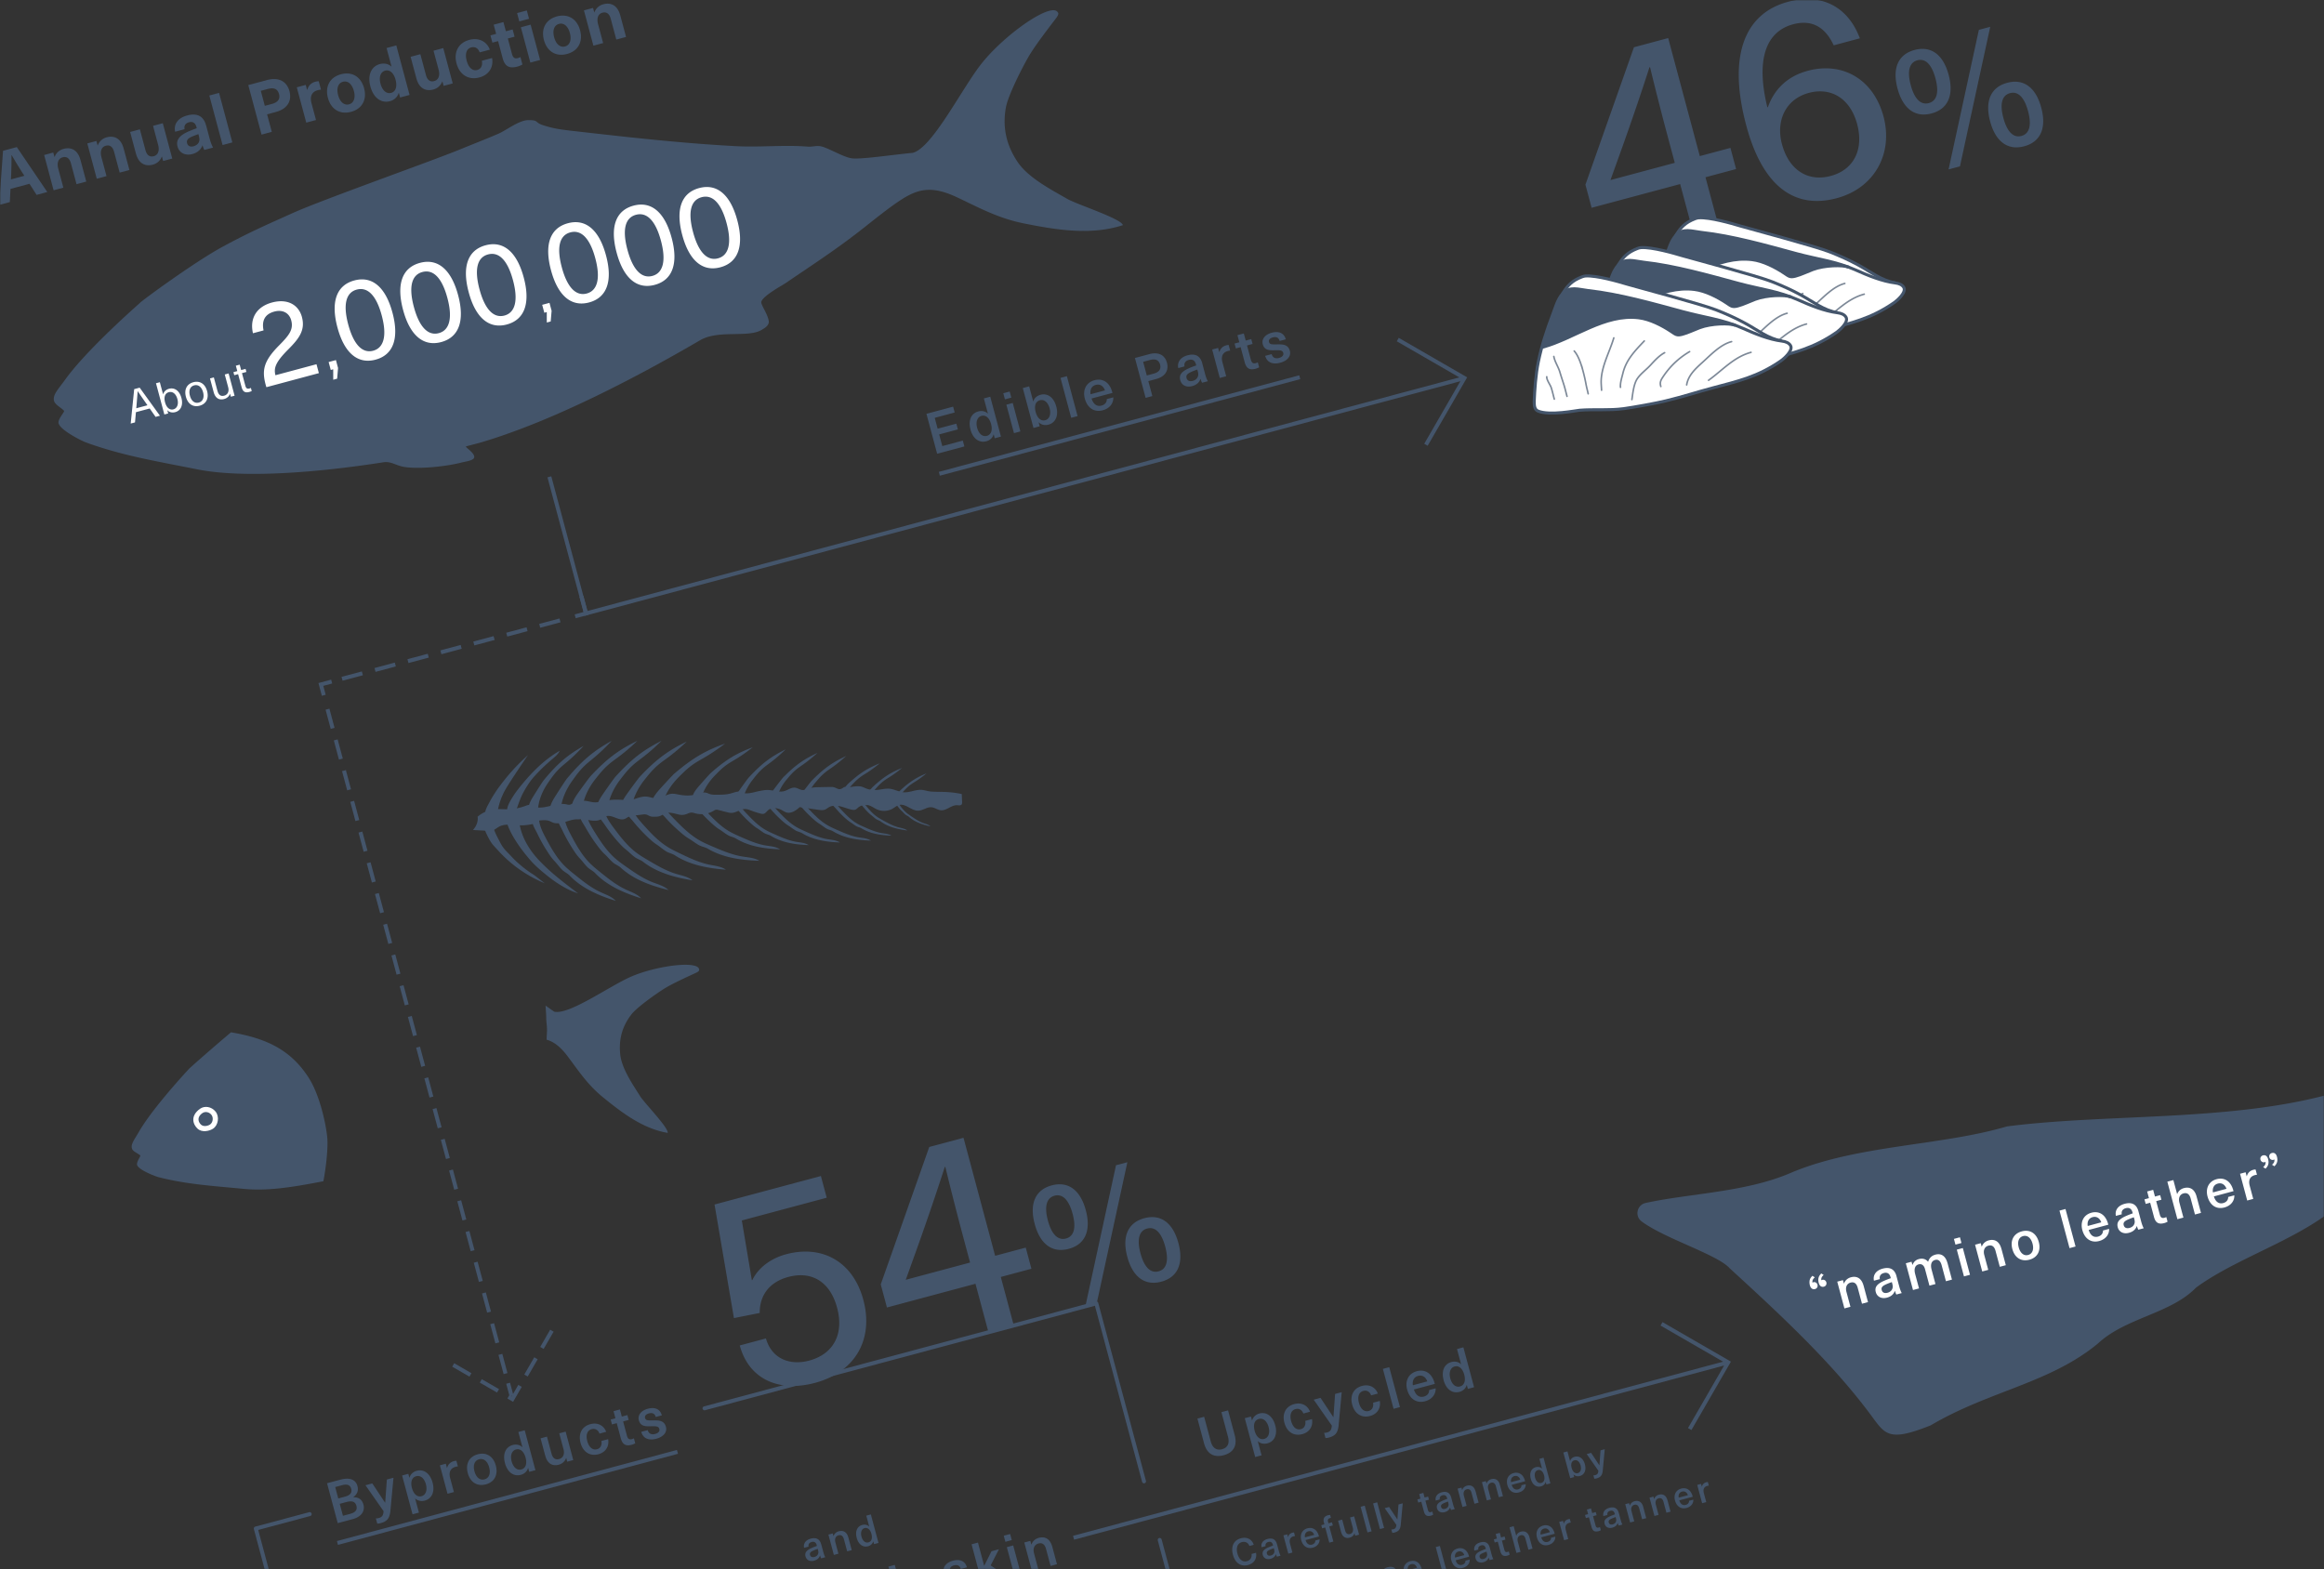 <svg width="995" height="672" fill="none" xmlns="http://www.w3.org/2000/svg"><rect width="100%" height="100%" fill="#333333" stroke="none"/><mask id="b" style="mask-type:luminance" maskUnits="userSpaceOnUse" x="0" y="0" width="995" height="673"><path d="M0 0h995v672H0V0Z" fill="#fff"/></mask><g clip-path="url(#a)" mask="url(#b)"><path d="M995.015 469.158c-42.388 10.975-93.464 7.73-135.76 13.156-28.344 8.408-64.474 7.842-92.967 20.068-19.109 8.158-43.183 8.63-61.745 12.719-3.704.813-4.746 5.624-1.713 7.884 9.921 7.397 32.433 14.171 37.707 20.063 22.057 20.204 43.502 40.129 60.085 62.349 6.532 8.76 7.588 12.255 25.986 4.922 25.071-14.824 50.874-17.948 71.614-35.055 11.86-11.07 31.068-12.701 41.982-23.912 19.324-14.229 50.076-22.265 65.656-40.059 1.44-1.641 2.01-3.85 1.61-6.003-2.06-11.118-3.14-32.888-12.47-36.14l.015.008ZM400.197 178.916l1.244 4.641 8.009-2.147.658 2.455-8.01 2.146 1.339 4.998 8.78-2.353.67 2.499-11.658 3.124-4.58-17.091 11.424-3.061.669 2.499-8.545 2.29Zm25.686 8.757-.448-1.674-.045.012c-.382 1.43-1.56 2.523-3.088 2.932-3.09.828-5.754-1.124-6.797-5.018-1.043-3.893.248-6.929 3.349-7.76 1.506-.404 3.063-.08 4.075.928l.044-.012-1.736-6.481 2.733-.732 4.576 17.079-2.655.712-.008.014Zm-7.533-4.51c.693 2.588 2.316 3.959 4.168 3.463 1.852-.497 2.505-2.43 1.797-5.073-.708-2.644-2.316-3.959-4.09-3.484-1.774.475-2.572 2.495-1.878 5.083l.003.011Zm11.9-12.169-.699-2.61 2.733-.732.7 2.61-2.734.732Zm3.877 14.47-3.264-12.183 2.733-.732 3.264 12.182-2.733.733Zm8.272-13.576c.372-1.379 1.558-2.438 3.065-2.841 3.09-.828 5.737 1.153 6.78 5.046 1.043 3.893-.276 6.913-3.377 7.744-1.54.413-3.092.063-4.141-.995l-.044.012.448 1.674-2.655.711-4.577-17.08 2.734-.732 1.736 6.482.045-.012-.014-.009Zm1.018 4.558c.708 2.644 2.316 3.959 4.09 3.484 1.774-.475 2.572-2.495 1.878-5.083-.693-2.588-2.316-3.959-4.168-3.463-1.852.497-2.515 2.396-1.8 5.062Zm15.209 2.453-4.58-17.09 2.733-.733 4.58 17.091-2.733.732Zm15.225-8.013 2.801-.75c.128 2.309-1.339 4.687-4.53 5.542-3.726.998-6.616-1.085-7.671-5.023-.959-3.581.467-6.869 4.171-7.862 2.789-.747 5.228.322 6.578 2.686.452.704.784 1.583 1.097 2.755l-8.947 2.397c.842 2.74 2.527 3.496 4.234 3.039 1.562-.419 2.342-1.525 2.27-2.773l-.003-.011Zm-6.94-2.074 6.169-1.653c-.761-2.08-2.291-2.794-3.931-2.355-1.64.44-2.566 1.848-2.249 4.011l.011-.003Zm25.168-17.182c4.039-1.082 6.685.492 7.54 3.683.854 3.191-.641 5.911-4.679 6.993l-3.291.882 1.716 6.403-2.878.771-4.577-17.079 6.169-1.653Zm-1.09 9.14 2.956-.792c2.432-.652 3.219-2.046 2.728-3.876-.49-1.829-1.862-2.622-4.294-1.97l-2.956.792 1.566 5.846Zm23.734-5.224 1.219 4.552c.386 1.439.778 2.41 1.174 3.129l-2.466.661c-.263-.492-.469-1.082-.622-1.651l-.044.012c-.546 1.533-1.725 2.578-3.576 3.074-2.544.682-4.529-.436-5.088-2.522-.559-2.086.289-3.605 3.646-5.09a34.548 34.548 0 0 1 3.195-1.239l-.129-.48c-.484-1.807-1.657-2.258-3.051-1.884-1.518.406-2.108 1.461-1.836 2.787l-2.678.718c-.496-2.343.694-4.598 3.984-5.48 3.291-.882 5.431.231 6.286 3.421l-.014-.008Zm-2.09 2.688c-.802.263-1.952.703-2.727 1.066-1.674.759-2.192 1.46-1.896 2.565.296 1.104 1.254 1.601 2.649 1.227.847-.227 1.59-.713 1.99-1.406.468-.843.484-1.541.134-2.846l-.161-.603.011-.003Zm13.411-10.504.646 2.41a4.235 4.235 0 0 0-.987.157c-2.186.585-3.006 2.3-2.325 4.843l1.599 5.969-2.733.732-3.264-12.182 2.544-.682.481 1.796.044-.012c.462-1.534 1.438-2.489 2.955-2.896.312-.083.704-.14 1.037-.146l.003.011Zm12.471 7.408.571 2.13c-.38.234-.97.487-1.483.625-2.566.687-3.982-.093-4.694-2.748l-1.743-6.504-2.041.547-.559-2.086 2.041-.547-.816-3.045 2.734-.733.816 3.046 2.376-.637.559 2.086-2.376.637 1.632 6.091c.367 1.372.971 1.796 2.165 1.476.312-.083.635-.218.804-.346l.014.008Zm11.973-9.845-2.621.703c-.392-1.462-1.447-1.92-2.92-1.526-1.283.344-1.873 1.088-1.634 1.981.281 1.048 1.189 1.044 3.247 1.007 2.384-.029 4.904-.13 5.681 2.77.592 2.209-.968 4.241-4.125 5.087-3.157.846-5.635-.056-6.446-2.948l2.778-.744c.398 1.483 1.537 2.075 3.165 1.639 1.395-.374 2.048-1.195 1.806-2.098-.335-1.25-1.357-1.227-3.62-1.195-2.176.045-4.43.159-5.162-2.574-.577-2.153.944-4.151 3.8-4.916 3.102-.831 5.303.109 6.051 2.814ZM145.902 633.545c4.083-1.094 6.444.175 7.14 2.774.523 1.952-.106 3.532-1.811 4.754l.012.044c2.31-.08 3.773.962 4.35 3.115.765 2.856-.901 5.252-4.627 6.25l-6.37 1.707-4.579-17.091 5.879-1.575.006.022Zm-1.066 8.07 2.833-.76c2.377-.636 3.125-1.769 2.701-3.354-.425-1.584-1.611-2.175-3.876-1.568l-2.979.798 1.31 4.887.011-.003Zm1.991 7.429 3.056-.819c2.354-.63 3.168-1.745 2.71-3.452-.457-1.707-1.708-2.316-4.285-1.625l-2.856.765 1.378 5.143-.003-.012Zm20.342-2.306c-.318 3.41-1.42 4.697-4.242 5.453a5.946 5.946 0 0 1-1.406.198l-.598-2.231c.339.016.759-.024 1.194-.141 1.484-.398 1.981-1.129 2.113-2.958l-7.756-11.098 2.922-.783 5.476 8.254.045-.012.716-9.913 2.833-.759-1.3 13.979.003.011Zm18.037-11.935c1.043 3.893-.253 6.907-3.355 7.738-1.506.404-3.063.08-4.069-.906l-.044.012 1.614 6.024-2.733.732-4.454-16.622 2.655-.711.448 1.673.045-.012c.382-1.43 1.554-2.545 3.082-2.954 3.09-.828 5.76 1.147 6.803 5.04l.008-.014Zm-8.824 2.365c.708 2.643 2.316 3.958 4.09 3.483 1.774-.475 2.572-2.495 1.878-5.083-.693-2.588-2.316-3.959-4.168-3.462-1.852.496-2.514 2.395-1.8 5.062Zm19.016-11.672.646 2.409a4.28 4.28 0 0 0-.986.157c-2.187.586-3.007 2.3-2.325 4.844l1.599 5.968-2.733.733-3.264-12.183 2.543-.681.481 1.796.045-.012c.462-1.535 1.437-2.49 2.955-2.896a4.51 4.51 0 0 1 1.036-.146l.003.011Zm16.88 2.041c1.062 3.96-.573 7.053-4.265 8.042-3.693.99-6.68-.876-7.738-4.826-1.058-3.949.595-7.058 4.288-8.048 3.693-.989 6.654.872 7.715 4.832Zm-9.136 2.448c.708 2.644 2.344 3.975 4.297 3.452 1.952-.523 2.703-2.494 1.995-5.138-.709-2.644-2.345-3.975-4.297-3.452-1.952.523-2.704 2.494-1.995 5.138Zm23.43.25-.448-1.673-.045.012c-.382 1.43-1.56 2.522-3.088 2.932-3.09.828-5.754-1.125-6.797-5.018-1.043-3.893.248-6.93 3.349-7.761 1.506-.403 3.064-.079 4.075.929l.045-.012-1.737-6.481 2.733-.733 4.577 17.08-2.655.711-.009.014Zm-7.519-4.501c.693 2.588 2.316 3.959 4.168 3.462 1.852-.496 2.506-2.429 1.797-5.073-.708-2.643-2.316-3.958-4.09-3.483-1.773.475-2.571 2.495-1.878 5.083l.003.011Zm14.388-2.397-2-7.463 2.733-.732 1.934 7.218c.586 2.186 1.753 2.794 3.293 2.381 1.539-.412 2.475-1.918 1.85-4.25l-1.811-6.76 2.733-.733 3.264 12.183-2.588.693-.422-1.573-.044.012c-.474 1.311-1.54 2.421-3.146 2.852-2.756.738-4.892-.495-5.785-3.831l-.011.003Zm26.08-10.252-2.856.765c-.547-1.551-1.848-2.302-3.332-1.905-1.919.514-2.609 2.445-1.895 5.111.715 2.666 2.278 3.993 4.197 3.479 1.483-.398 2.174-1.838 1.851-3.533l2.878-.771c.547 3.022-1.021 5.606-4.155 6.446-3.592.963-6.591-.901-7.649-4.85-1.058-3.949.596-7.058 4.199-8.024 3.113-.834 5.784.567 6.765 3.293l-.003-.011Zm11.878 2.784.571 2.13c-.38.234-.97.487-1.483.625-2.566.687-3.982-.093-4.694-2.748l-1.742-6.504-2.042.547-.559-2.086 2.042-.547-.817-3.045 2.734-.733.816 3.046 2.376-.637.559 2.086-2.376.637 1.632 6.091c.367 1.372.971 1.796 2.165 1.476.312-.083.635-.218.804-.347l.014.009Zm11.962-9.842-2.621.703c-.392-1.462-1.448-1.92-2.92-1.525-1.283.343-1.873 1.087-1.634 1.98.281 1.048 1.189 1.044 3.247 1.007 2.384-.029 4.904-.13 5.681 2.77.592 2.209-.968 4.241-4.125 5.087-3.157.846-5.635-.056-6.446-2.948l2.778-.744c.398 1.484 1.537 2.075 3.165 1.639 1.395-.374 2.048-1.195 1.806-2.098-.335-1.25-1.357-1.227-3.62-1.194-2.176.045-4.43.158-5.162-2.575-.577-2.153.944-4.151 3.8-4.916 3.101-.831 5.303.11 6.051 2.814Zm68.253 55.258.873 3.258c.275 1.026.559 1.727.839 2.238l-1.763.472a5.666 5.666 0 0 1-.448-1.183l-.034.009c-.387 1.097-1.229 1.836-2.557 2.192-1.818.487-3.238-.304-3.639-1.799-.4-1.495.206-2.578 2.601-3.638.67-.311 1.669-.686 2.274-.884l-.093-.346c-.344-1.283-1.184-1.608-2.177-1.342-1.082.29-1.501 1.048-1.311 1.978l-1.919.514c-.35-1.664.494-3.289 2.847-3.92 2.354-.63 3.883.167 4.496 2.454l.011-.003Zm-1.505 1.922a21.85 21.85 0 0 0-1.949.761c-1.192.547-1.562 1.041-1.35 1.833.212.792.89 1.136 1.883.87.603-.161 1.132-.506 1.418-1.001.329-.602.348-1.11.1-2.036l-.114-.424.012-.003Zm13.123-4.795 1.428 5.332-1.952.523-1.381-5.154c-.418-1.562-1.252-1.996-2.345-1.703-1.094.293-1.762 1.369-1.317 3.031l1.295 4.83-1.952.524-2.332-8.702 1.852-.496.302 1.127.033-.009a3.247 3.247 0 0 1 2.252-2.039c1.975-.529 3.488.345 4.128 2.733l-.011.003Zm10.986 2.759-.32-1.194-.033.009c-.274 1.03-1.119 1.807-2.212 2.1-2.209.591-4.115-.811-4.859-3.589-.745-2.777.18-4.95 2.389-5.542 1.082-.29 2.187-.048 2.916.665l.034-.009-1.241-4.629 1.952-.524 3.27 12.205-1.907.511.011-.003Zm-5.383-3.221c.496 1.852 1.653 2.822 2.969 2.469 1.317-.353 1.795-1.736 1.29-3.622-.505-1.885-1.653-2.821-2.925-2.48-1.271.34-1.833 1.77-1.334 3.633Zm16.013 18.44c.556-1.405 1.679-2.304 3.04-2.668 2.755-.739 4.891.495 5.785 3.83l2 7.463-2.734.733-1.934-7.218c-.586-2.187-1.753-2.794-3.292-2.382-1.54.413-2.475 1.919-1.851 4.25l1.812 6.761-2.733.732-4.58-17.091 2.733-.732 1.698 6.337.045-.012.011-.003Zm29.123-5.281-2.622.702c-.392-1.461-1.447-1.919-2.92-1.525-1.282.344-1.872 1.088-1.633 1.98.281 1.049 1.188 1.045 3.247 1.007 2.384-.029 4.903-.13 5.68 2.771.592 2.209-.968 4.241-4.125 5.087-3.157.846-5.635-.057-6.445-2.948l2.778-.745c.397 1.484 1.536 2.076 3.165 1.639 1.394-.373 2.047-1.194 1.805-2.098-.335-1.249-1.357-1.226-3.62-1.194-2.176.045-4.429.159-5.162-2.574-.576-2.154.945-4.151 3.801-4.917 3.101-.831 5.302.11 6.051 2.815Zm14.106 5.212-6.333-4.628-.045.011 1.581 5.902-2.733.732-4.579-17.09 2.733-.733 2.651 9.895.045-.012 3.104-6.176 3.19-.855-3.551 6.918 7.384 5.112-3.458.927.011-.003Zm2.371-16.143-.7-2.611 2.733-.732.7 2.61-2.733.733Zm3.877 14.469-3.265-12.182 2.733-.733 3.265 12.182-2.733.733Zm16.209-12.331 2 7.463-2.733.733-1.934-7.218c-.586-2.187-1.754-2.794-3.293-2.382-1.54.413-2.475 1.919-1.85 4.25l1.811 6.761-2.733.732-3.264-12.182 2.588-.694.421 1.573.045-.012c.474-1.31 1.539-2.421 3.146-2.851 2.755-.739 4.891.495 5.785 3.83l.011-.003Z" fill="#44556B"/><path d="M776.994 546.935c-.866.782-1.109 1.349-1.007 2.266.17-.081.342-.151.398-.166.781-.21 1.54.257 1.755 1.06.23.859-.219 1.637-1.056 1.861-1.037.278-1.857-.327-2.207-1.632-.209-.781-.214-1.737-.026-2.373.197-.603.523-1.084 1.132-1.666l1.011.65Zm3.793-1.017c-.866.782-1.109 1.35-1.007 2.267.17-.082.342-.152.398-.167.781-.209 1.54.257 1.755 1.061.23.859-.219 1.637-1.056 1.861-1.037.278-1.857-.328-2.192-1.577-.451-1.685-.128-2.931 1.091-4.095l1.011.65Zm17.102 4.612 1.881 7.017-2.577.691-1.821-6.794c-.55-2.053-1.649-2.631-3.088-2.245-1.439.385-2.326 1.806-1.74 3.993l1.704 6.359-2.577.69-3.07-11.457 2.443-.654.397 1.483.045-.012c.447-1.231 1.447-2.276 2.953-2.68 2.588-.693 4.593.455 5.436 3.601l.014.008Zm14.08-4.083 1.147 4.284c.365 1.361.728 2.268 1.101 2.945l-2.321.622a7.858 7.858 0 0 1-.587-1.564l-.044.011c-.511 1.441-1.624 2.42-3.364 2.887-2.387.639-4.268-.399-4.794-2.363-.526-1.963.277-3.386 3.427-4.792a33.947 33.947 0 0 1 2.998-1.174l-.12-.446c-.454-1.696-1.56-2.117-2.865-1.767-1.417.38-1.974 1.378-1.715 2.612l-2.521.675c-.469-2.194.655-4.336 3.745-5.164 3.09-.828 5.117.219 5.921 3.22l-.008.014Zm-1.989 2.53c-.758.251-1.832.658-2.566.998-1.58.71-2.047 1.374-1.769 2.411.278 1.038 1.179 1.502 2.484 1.152.792-.212 1.496-.664 1.869-1.326.443-.8.46-1.45.131-2.678l-.149-.557Zm23.842-8.123 1.892 7.062-2.577.691-1.827-6.817c-.544-2.03-1.554-2.632-2.837-2.288-1.517.406-2.066 1.928-1.477 4.126l1.656 6.18-2.577.691-1.898-7.084c-.437-1.629-1.416-2.383-2.743-2.027-1.54.412-2.06 1.951-1.468 4.16l1.644 6.135-2.577.691-3.07-11.457 2.454-.658.368 1.372.044-.012c.519-1.322 1.388-2.141 2.737-2.503 1.585-.424 2.995-.025 3.937 1.17.487-1.53 1.385-2.595 3.125-3.062 2.443-.654 4.348.521 5.179 3.622l.015.008Zm3.388-7.926-.658-2.454 2.577-.691.658 2.454-2.577.691Zm3.647 13.61-3.07-11.457 2.577-.691 3.07 11.457-2.577.691Zm16.036-11.818 1.88 7.017-2.577.691-1.821-6.794c-.55-2.053-1.649-2.631-3.088-2.245-1.439.385-2.326 1.807-1.74 3.993l1.704 6.359-2.577.69-3.07-11.457 2.443-.654.398 1.483.044-.011c.447-1.232 1.447-2.277 2.953-2.681 2.588-.693 4.594.455 5.437 3.601l.014.008Zm15.995-2.911c.998 3.727-.538 6.649-4.019 7.582-3.48.932-6.295-.824-7.293-4.55-.998-3.727.561-6.655 4.041-7.588 3.481-.932 6.273.83 7.271 4.556Zm-8.59 2.302c.664 2.477 2.209 3.737 4.039 3.246 1.829-.49 2.537-2.354 1.874-4.83-.664-2.477-2.209-3.737-4.039-3.246-1.829.49-2.538 2.354-1.874 4.83Zm21.751.318-4.305-16.064 2.577-.691 4.305 16.064-2.577.691Zm14.301-7.539 2.644-.708c.126 2.166-1.26 4.403-4.26 5.207-3.492.935-6.218-1.025-7.207-4.717-.906-3.38.44-6.479 3.91-7.409 2.621-.702 4.91.299 6.189 2.527.417.665.734 1.489 1.032 2.605l-8.411 2.253c.786 2.576 2.375 3.286 3.981 2.855 1.462-.391 2.198-1.437 2.136-2.604l-.014-.009Zm-6.513-1.949 5.801-1.555c-.716-1.96-2.154-2.639-3.693-2.226-1.54.412-2.417 1.735-2.108 3.781Zm21.725-6.252 1.147 4.284c.365 1.361.728 2.268 1.1 2.946l-2.32.621a7.858 7.858 0 0 1-.587-1.564l-.044.012c-.511 1.44-1.624 2.42-3.364 2.886-2.387.64-4.268-.399-4.794-2.363-.526-1.963.277-3.386 3.427-4.792a33.947 33.947 0 0 1 2.998-1.174l-.12-.446c-.454-1.695-1.56-2.117-2.865-1.767-1.417.38-1.974 1.378-1.715 2.612l-2.522.675c-.468-2.194.656-4.336 3.746-5.164 3.09-.828 5.117.219 5.921 3.22l-.008.014Zm-1.978 2.527c-.758.251-1.832.658-2.566.998-1.579.71-2.047 1.374-1.769 2.411.278 1.038 1.179 1.502 2.484 1.152.792-.212 1.496-.664 1.869-1.326.443-.8.46-1.45.132-2.677l-.15-.558Zm13.9-.114.538 2.008c-.35.214-.917.461-1.386.587-2.409.646-3.752-.083-4.425-2.593l-1.638-6.113-1.919.514-.526-1.963 1.919-.515-.768-2.867 2.577-.69.768 2.867 2.231-.598.526 1.963-2.231.598 1.536 5.734c.344 1.283.909 1.694 2.035 1.392.29-.078.602-.209.763-.324Zm4.675-9.861c.518-1.323 1.571-2.167 2.854-2.511 2.588-.693 4.594.455 5.437 3.601l1.88 7.017-2.577.691-1.82-6.794c-.55-2.053-1.65-2.631-3.089-2.245-1.439.385-2.326 1.807-1.74 3.993l1.704 6.359-2.577.69-4.304-16.064 2.577-.69 1.596 5.957.044-.012.015.008Zm21.795 1.286 2.644-.708c.126 2.166-1.26 4.403-4.261 5.207-3.492.935-6.217-1.025-7.206-4.717-.906-3.381.44-6.479 3.909-7.409 2.622-.702 4.911.298 6.189 2.527.418.665.734 1.489 1.033 2.605l-8.411 2.253c.785 2.576 2.375 3.286 3.981 2.855 1.461-.391 2.197-1.437 2.136-2.605l-.014-.008Zm-6.513-1.949 5.801-1.555c-.717-1.96-2.154-2.639-3.693-2.226-1.54.412-2.417 1.735-2.108 3.781Zm18.255-9.83.609 2.276c-.33.017-.637.075-.927.153-2.053.55-2.83 2.157-2.187 4.556l1.506 5.622-2.577.691-3.069-11.457 2.387-.64.454 1.696.045-.012c.438-1.445 1.356-2.348 2.772-2.728.29-.078.67-.132.978-.143l.009-.014Zm3.247-1.001c.866-.783 1.131-1.356 1.018-2.27-.17.081-.32.145-.376.16-.781.21-1.562-.251-1.777-1.054-.23-.859.219-1.637 1.056-1.861 1.037-.278 1.851.305 2.192 1.577.451 1.684.128 2.931-1.091 4.094l-1.011-.649-.011.003Zm3.793-1.017c.866-.782 1.131-1.355 1.018-2.269-.17.081-.32.145-.376.16-.781.209-1.562-.251-1.777-1.054-.23-.859.219-1.637 1.056-1.861 1.037-.278 1.851.305 2.192 1.576.451 1.685.128 2.932-1.091 4.095l-1.011-.65-.011.003Z" fill="#fff"/><path d="M528.638 614.533c1.19 4.441-.505 7.441-4.722 8.571-4.217 1.13-7.207-.615-8.397-5.055l-2.849-10.632 2.878-.771 2.822 10.531c.771 2.878 2.502 3.981 4.856 3.35 2.353-.63 3.301-2.451 2.529-5.329l-2.822-10.531 2.856-.765 2.849 10.631Zm17.346-4.253c1.043 3.894-.254 6.907-3.355 7.738-1.506.404-3.064.08-4.069-.906l-.045.012 1.614 6.024-2.733.732-4.454-16.622 2.655-.711.449 1.673.044-.012c.382-1.429 1.554-2.545 3.083-2.954 3.09-.828 5.759 1.147 6.803 5.04l.008-.014Zm-8.813 2.362c.708 2.644 2.316 3.958 4.09 3.483 1.773-.475 2.571-2.494 1.878-5.083-.694-2.588-2.316-3.958-4.168-3.462-1.852.496-2.515 2.395-1.8 5.062Zm23.701-8.157-2.856.766c-.547-1.552-1.849-2.303-3.333-1.905-1.918.514-2.609 2.444-1.894 5.111.714 2.666 2.277 3.993 4.196 3.479 1.484-.398 2.174-1.838 1.851-3.533l2.879-.772c.546 3.022-1.021 5.607-4.156 6.447-3.592.962-6.59-.901-7.648-4.85-1.059-3.949.595-7.059 4.199-8.024 3.112-.834 5.783.566 6.765 3.293l-.003-.012Zm12.278 5.618c-.318 3.409-1.42 4.697-4.242 5.453a5.946 5.946 0 0 1-1.406.198l-.598-2.231c.339.016.759-.024 1.194-.141 1.484-.398 1.981-1.129 2.113-2.958l-7.756-11.098 2.922-.783 5.476 8.254.045-.012.716-9.913 2.833-.759-1.3 13.979.003.011Zm16.749-13.395-2.856.765c-.547-1.551-1.848-2.303-3.332-1.905-1.919.514-2.609 2.445-1.895 5.111.715 2.666 2.278 3.993 4.197 3.479 1.483-.398 2.173-1.838 1.851-3.533l2.878-.771c.547 3.022-1.021 5.606-4.155 6.446-3.593.962-6.591-.901-7.649-4.85-1.058-3.949.596-7.059 4.199-8.024 3.112-.834 5.783.567 6.765 3.293l-.003-.011Zm6.747 6.526-4.58-17.091 2.733-.732 4.58 17.09-2.733.733Zm15.212-8.022 2.8-.75c.128 2.309-1.339 4.687-4.53 5.542-3.726.998-6.615-1.085-7.671-5.023-.959-3.581.468-6.869 4.171-7.861 2.789-.748 5.228.321 6.579 2.685.451.704.783 1.584 1.096 2.755l-8.946 2.397c.841 2.74 2.526 3.496 4.233 3.039 1.562-.419 2.342-1.524 2.271-2.773l-.003-.011Zm-6.938-2.063 6.169-1.653c-.761-2.08-2.291-2.794-3.931-2.354-1.64.439-2.566 1.847-2.249 4.01l.011-.003Zm23.531 1.563-.448-1.674-.045.012c-.382 1.43-1.56 2.523-3.088 2.932-3.091.828-5.754-1.125-6.797-5.018-1.044-3.893.247-6.93 3.349-7.761 1.506-.403 3.063-.079 4.075.929l.044-.012-1.736-6.481 2.733-.733 4.576 17.08-2.655.711-.008.015Zm-7.522-4.513c.693 2.588 2.316 3.959 4.168 3.462 1.852-.496 2.505-2.429 1.797-5.073-.708-2.643-2.316-3.958-4.09-3.483-1.774.475-2.572 2.495-1.878 5.083l.003.011ZM730.188 75.908l5.557 20.739-10.844 2.905-5.557-20.739-37.907 10.158-2.652-9.896 20.773-58.845 14.659-3.928 13.541 50.536 13.108-3.512 2.427 9.058-13.108 3.513.003.01Zm-13.148-6.186-2.939-10.966a1329.35 1329.35 0 0 1-7.66-30.016l-.234.063c-3.557 11.044-7.21 21.732-11.064 32.605L689.507 77.1l27.533-7.377Zm79.241-53.312-11.201 3c-3.664-7.962-9.496-11.122-17.361-9.014-11.201 3-16.227 14.32-11.043 35.54l.235-.062c2.771-7.773 8.453-13.253 17.043-15.555 15.138-4.056 28.233 3.806 32.448 19.536s-3.679 30.626-20.011 35.002c-18.239 4.888-31.818-5.272-38.747-31.131-7.859-29.329-1.075-47.874 17.879-52.953 14.425-3.865 25.752 2.175 30.761 15.647l-.003-.01Zm-33.332 45.35c2.938 10.967 10.994 16.222 20.878 13.573 9.884-2.648 14.204-11.338 11.295-22.193-2.908-10.855-11.04-15.946-20.701-13.357-9.661 2.589-14.26 11.617-11.483 21.98l.011-.002Zm71.348-29.71c2.338 8.723-.297 14.642-7.303 16.52-7.006 1.877-12.247-1.932-14.585-10.656-2.337-8.724.298-14.643 7.303-16.52 7.006-1.877 12.248 1.931 14.585 10.655Zm-16.243 4.352c1.611 6.013 4.317 8.66 7.753 7.739 3.436-.921 4.457-4.566 2.845-10.58-1.611-6.012-4.317-8.659-7.753-7.738-3.436.92-4.435 4.644-2.845 10.579Zm16.213 36.141 12.971-59.756 4.864-1.304-12.971 59.757-4.864 1.303Zm39.682-26.428c2.337 8.724-.298 14.643-7.303 16.52-7.006 1.878-12.248-1.93-14.585-10.655-2.338-8.723.297-14.643 7.303-16.52 7.006-1.877 12.247 1.932 14.585 10.655Zm-16.232 4.35c1.611 6.013 4.317 8.66 7.742 7.742 3.425-.918 4.456-4.566 2.845-10.579-1.611-6.013-4.317-8.66-7.753-7.739-3.436.92-4.424 4.64-2.834 10.576Zm-540.11 472.123 4.288 25.55.234-.062c2.542-5.285 7.985-9.29 14.422-11.015 15.729-4.215 28.762 3.413 33.072 19.5 4.568 17.046-3.583 30.983-20.629 35.551-15.73 4.215-28.436-1.707-32.268-16.009l11.2-3.001c2.421 8.546 10.048 11.752 18.515 9.483 10.375-2.78 14.992-11.299 11.958-22.622-3.035-11.323-11.011-15.834-20.906-13.182-7.865 2.107-12.268 7.627-12.227 15.412l-11.035 2.191-8.306-48.626 45.538-12.202 2.49 9.293-36.357 9.742.011-.003Zm110.88 24.203 5.557 20.738-10.844 2.906-5.557-20.739-37.907 10.157-2.652-9.895 20.773-58.845 14.659-3.928 13.541 50.536 13.108-3.512 2.427 9.058-13.108 3.512.003.012Zm-13.159-6.183-2.939-10.966a1330.07 1330.07 0 0 1-7.66-30.016l-.234.063c-3.557 11.044-7.21 21.732-11.064 32.605l-5.636 15.691 27.533-7.377Zm49.552-22.389c2.338 8.724-.297 14.643-7.303 16.52-7.006 1.878-12.247-1.931-14.585-10.655-2.337-8.724.297-14.643 7.303-16.52 7.006-1.877 12.247 1.931 14.585 10.655Zm-16.243 4.352c1.611 6.013 4.317 8.66 7.753 7.74 3.436-.921 4.445-4.563 2.834-10.576-1.611-6.013-4.317-8.66-7.742-7.742-3.425.917-4.435 4.644-2.845 10.578Zm16.198 36.134 12.972-59.757 4.864-1.303-12.972 59.757-4.864 1.303Zm39.693-26.431c2.338 8.724-.297 14.643-7.303 16.52-7.006 1.878-12.247-1.931-14.584-10.655-2.338-8.724.297-14.643 7.303-16.52 7.005-1.877 12.247 1.931 14.584 10.655Zm-16.243 4.353c1.612 6.012 4.318 8.659 7.754 7.739 3.436-.921 4.456-4.566 2.844-10.579-1.611-6.013-4.317-8.66-7.753-7.739-3.436.92-4.435 4.644-2.845 10.579ZM23.116 171.554c.391 1.773 3.13 2.976 4.298 4.349.411.284-2.194 2.967-2.373 4.844-.274 2.991 9.997 8.035 11.471 8.584 15.674 5.796 31.24 8.286 47.782 11.613 19.478 3.928 51.12 1.488 79.892-3.005 3.04-.48 5.184 1.229 8.175 1.862 5.542 1.182 17.516.221 25.327-1.776 1.208-.312 4.324-.728 5.095-1.688 1.512-1.9-4.062-4.986-3.214-5.213 1.169-.325 4.82-1.244 5.963-1.574 31.251-9.163 67.701-28.375 94.187-43.854 7.951-4.641 20.73-.903 26.471-4.51.84-.524 3.221-1.724 2.941-3.706-.439-3.11-3.52-7.067-3.179-8.295.716-2.547 9.134-7.098 10.164-7.805 11.492-7.85 21.234-14.107 32.124-22.597 5.469-4.263 12.609-10.146 18.168-13.632 7.136-4.471 13.006-5.59 23.599-.548 9.989 4.748 17.674 8.93 28.513 11.096 13.729 2.73 28.545 5.193 42.228.701-.688-2.792-19.687-8.857-23.789-11.226-6.928-3.99-16.78-9.075-21.315-15.87-4.834-7.242-6.508-14.829-4.991-23.27.942-5.274 7.51-18.202 10.34-22.81 2.632-4.28 7.377-10.49 10.938-15.139.718-.934 1.591-2.184.95-2.79-.595-1.06-2.09-1.15-4.177-.506-7.138 2.187-21.115 12.987-28.802 22.855-8.265 10.608-20.825 35.71-29.113 37.8-8.098.747-21.576 2.792-25.835 2.379-3.547-.341-9.773-4.209-13.127-5.08-2.248-.581-3.899.22-6.112.036-9.999-.813-20.375.354-30.565-.192-22.85-1.207-46.012-3.8-68.706-6.389-5.342-.613-9.259-.998-14.139-2.656-3.565-1.209-1.541-2.181-6.266-2.1-3.89.075-9.323 4.388-12.744 5.855-5.446 2.344-10.974 4.47-16.444 6.725-12.042 4.949-58.932 21.519-71.594 27.231-10.166 4.589-18.118 7.975-29.986 14.42-12.568 6.823-35.58 23.845-35.294 23.972-5.14 4.558-23.675 21.194-32.147 32.994-2.847 3.967-5.298 6.334-4.733 8.932l.02-.017Z" fill="#44556B"/><path d="M129.284 135.825c1.528 5.7-1.476 9.351-5.881 13.795-5.504 5.517-6.242 7.986-5.481 11.047l17.581-4.711 1.023 3.815-22.457 6.017c-.134-.323-.239-.713-.305-.958-1.656-6.181-1.05-10.122 5.761-16.968 4.153-4.222 6.23-6.691 5.157-10.696-.843-3.146-3.643-4.716-7.224-3.756-4.15 1.112-5.447 3.994-4.619 8.065l-4.54 1.216c-1.489-6.536 1.696-11.43 8.177-13.167 6.482-1.737 11.358.843 12.819 6.298l-.011.003Zm15.075 26.319-1.684.451-.014-4.468-1.048.281-.909-3.392 3.124-.837.908 3.392-.388 4.576.011-.003Zm23.671-28.26c2.939 10.966.394 18.069-7.237 20.114-7.63 2.044-13.385-2.834-16.324-13.801-2.938-10.966-.393-18.069 7.237-20.113 7.631-2.045 13.386 2.834 16.324 13.8Zm-18.931 5.073c2.29 8.545 6.028 12.458 10.669 11.214 4.641-1.243 5.967-6.513 3.677-15.058-2.289-8.546-6.004-12.369-10.69-11.113-4.685 1.255-5.934 6.456-3.656 14.957Zm47.033-12.603c2.938 10.967.394 18.069-7.237 20.114-7.631 2.044-13.386-2.834-16.324-13.8-2.939-10.967-.394-18.069 7.237-20.114 7.63-2.045 13.386 2.834 16.324 13.8Zm-18.931 5.073c2.289 8.545 6.028 12.458 10.669 11.214 4.641-1.243 5.967-6.513 3.677-15.058-2.29-8.545-6.004-12.369-10.69-11.113-4.685 1.255-5.934 6.456-3.656 14.957Zm47.032-12.602c2.939 10.966.394 18.068-7.236 20.113-7.631 2.045-13.386-2.834-16.325-13.8-2.938-10.966-.393-18.069 7.237-20.114 7.631-2.044 13.386 2.834 16.324 13.801Zm-18.931 5.072c2.29 8.546 6.028 12.458 10.669 11.215 4.641-1.244 5.967-6.513 3.677-15.059-2.289-8.545-6.004-12.368-10.689-11.113-4.686 1.255-5.935 6.457-3.657 14.957Zm30.491 13.747-1.685.452-.013-4.469-1.049.281-.909-3.391 3.124-.837.909 3.391-.389 4.576.012-.003Zm23.671-28.259c2.938 10.966.393 18.069-7.237 20.113-7.631 2.045-13.386-2.834-16.324-13.8-2.939-10.966-.394-18.069 7.237-20.113 7.63-2.045 13.385 2.834 16.324 13.8Zm-18.932 5.073c2.29 8.545 6.029 12.457 10.669 11.214 4.641-1.244 5.967-6.513 3.678-15.059-2.29-8.545-6.005-12.368-10.69-11.113-4.686 1.256-5.935 6.457-3.657 14.958Zm47.033-12.603c2.939 10.966.394 18.069-7.237 20.114-7.63 2.044-13.386-2.835-16.324-13.801-2.938-10.966-.394-18.069 7.237-20.113 7.631-2.045 13.386 2.834 16.324 13.8Zm-18.931 5.073c2.289 8.545 6.028 12.458 10.669 11.214 4.641-1.243 5.967-6.513 3.677-15.058-2.29-8.546-6.004-12.369-10.69-11.114-4.685 1.256-5.934 6.457-3.656 14.958Zm47.033-12.603c2.938 10.967.393 18.069-7.237 20.114-7.631 2.044-13.386-2.834-16.324-13.8-2.939-10.967-.394-18.07 7.237-20.114 7.63-2.045 13.385 2.834 16.324 13.8Zm-18.932 5.073c2.29 8.545 6.029 12.458 10.669 11.214 4.641-1.243 5.967-6.513 3.678-15.058-2.29-8.546-6.005-12.369-10.69-11.113-4.686 1.255-5.935 6.456-3.657 14.957ZM58.193 176.491l-.394 4.375-1.84.493 1.491-14.736 2.354-.631 8.671 12.013-1.863.499-2.517-3.594-5.902 1.581Zm4.173-4.059a421.257 421.257 0 0 1-3.4-4.924l-.033.009c-.14 2.022-.301 3.919-.471 5.961l-.12 1.336 4.785-1.283-.76-1.099Zm7.495-3.623c.267-1.099 1.222-2.001 2.493-2.342 2.421-.648 4.506.886 5.322 3.931.816 3.046-.22 5.428-2.663 6.082-1.283.344-2.574.032-3.345-.837l-.033.009.37 1.383-1.64.439-3.584-13.375 1.652-.443 1.378 5.143.033-.009.017.019Zm.812 3.477c.61 2.276 2.002 3.41 3.575 2.988 1.573-.421 2.303-2.159 1.702-4.401-.6-2.243-2.03-3.379-3.669-2.939-1.64.439-2.212 2.099-1.608 4.352Zm17.997-4.81c.835 3.113-.403 5.501-3.192 6.248-2.789.747-5.043-.705-5.877-3.818-.834-3.112.381-5.494 3.181-6.245 2.8-.75 5.055.703 5.889 3.815Zm-7.351 1.97c.61 2.276 2.057 3.394 3.787 2.931 1.729-.463 2.445-2.162 1.836-4.438-.61-2.275-2.058-3.394-3.81-2.925-1.75.47-2.423 2.156-1.813 4.432Zm10.146-1.583-1.56-5.823 1.65-.442 1.525 5.689c.532 1.986 1.552 2.49 2.924 2.122 1.372-.368 2.205-1.679 1.69-3.597l-1.464-5.467 1.65-.442 2.557 9.538-1.596.427-.337-1.26-.034.009c-.344 1.037-1.237 1.898-2.52 2.241-2.175.583-3.789-.395-4.488-3.006l.003.011Zm15.95-1.786.361 1.349c-.258.153-.684.303-1.019.393-1.818.487-2.794-.076-3.323-2.051l-1.489-5.555-1.651.442-.352-1.316 1.651-.443-.619-2.309 1.651-.443.619 2.31 1.896-.508.353 1.316-1.897.508 1.444 5.388c.293 1.094.77 1.444 1.729 1.187.246-.066.493-.168.657-.271l-.011.003Z" fill="#fff"/><path d="m4.49 80.89-.283 5.636-4.585 1.229L1.3 64.564l5.902-1.581 13.045 19.234-4.585 1.228-3.03-4.748-8.132 2.18-.008.014Zm5.112-6.893c-1.594-2.514-3.181-5.09-4.627-7.632l-.056.015c.021 2.936-.032 5.95-.17 8.917l-.072 1.514 5.745-1.54-.82-1.274Zm24.843-5.545 2.49 9.293-4.172 1.118-2.38-8.88c-.615-2.298-1.908-3.064-3.548-2.624-1.73.463-2.611 2.17-1.879 4.903l2.17 8.1-4.172 1.117-4.05-15.116 3.904-1.046.511 1.908.056-.015c.623-1.602 1.892-2.935 3.833-3.455 3.392-.909 6.126.595 7.226 4.7l.011-.003Zm18.475-4.95 2.49 9.293-4.173 1.118-2.38-8.88c-.615-2.298-1.908-3.064-3.548-2.625-1.73.464-2.611 2.17-1.879 4.904l2.17 8.1-4.172 1.117-4.05-15.116 3.904-1.046.512 1.907.055-.015c.623-1.601 1.892-2.934 3.834-3.454 3.39-.909 6.125.595 7.225 4.7l.011-.003Zm5.288 2.29-2.49-9.293 4.172-1.118 2.38 8.88c.615 2.298 1.909 3.063 3.548 2.624 1.73-.463 2.611-2.17 1.88-4.903l-2.171-8.1 4.172-1.117 4.054 15.127-3.905 1.046-.511-1.908-.056.015c-.623 1.602-1.892 2.934-3.833 3.455-3.391.908-6.126-.595-7.226-4.7l-.014-.008ZM88.241 53.69l1.468 5.478c.511 1.908.982 3.085 1.522 4.028l-3.748 1.005a9.17 9.17 0 0 1-.757-1.974l-.055.015c-.697 1.908-2.194 3.147-4.28 3.706-3.213.86-5.68-.583-6.383-3.204-.663-2.477.386-4.54 4.574-6.403a54.92 54.92 0 0 1 3.668-1.437l-.144-.536c-.51-1.907-1.732-2.405-3.194-2.014-1.55.416-2.213 1.514-1.883 2.968l-4.05 1.085c-.628-2.928.836-5.807 5.153-6.964 4.318-1.157 7.037.29 8.098 4.25l.011-.002Zm-3.298 3.754c-.878.295-2.094.753-2.948 1.137-1.648.764-2.213 1.513-1.884 2.74.302 1.127 1.28 1.702 2.742 1.31.86-.23 1.713-.746 2.157-1.498.523-.906.453-1.748.085-3.12l-.152-.569Zm10.36 4.661L89.62 40.898l4.172-1.118 5.683 21.207-4.172 1.118Zm19.016-27.825c5.154-1.38 8.511.661 9.611 4.766 1.1 4.106-.786 7.553-5.94 8.934l-3.637.974 2.012 7.508-4.384 1.175-5.683-21.208 8.01-2.146.011-.003Zm-.94 11.037 3.034-.813c2.767-.741 3.579-2.262 3.044-4.259-.535-1.997-1.988-2.91-4.766-2.167l-3.034.813 1.725 6.437-.003-.01Zm23.089-10.527.966 3.603c-.504.04-.932.094-1.355.208-2.566.687-3.497 2.659-2.699 5.637l1.916 7.151-4.172 1.118-4.053-15.127 3.837-1.029.574 2.142.056-.015c.576-1.912 1.714-3.018 3.499-3.496.413-.11.963-.198 1.42-.19l.011-.002Zm19.415 2.976c1.318 4.92-.857 8.85-5.587 10.118-4.73 1.268-8.58-1.049-9.898-5.969-1.318-4.92.857-8.85 5.587-10.117 4.73-1.268 8.579 1.049 9.898 5.968Zm-11.112 2.978c.792 2.956 2.611 4.477 4.664 3.927 2.052-.55 2.867-2.776 2.074-5.733-.792-2.956-2.599-4.48-4.663-3.928-2.064.553-2.867 2.777-2.075 5.734Zm26.525.999-.535-1.997-.056.015c-.51 1.799-1.948 3.08-3.711 3.553-3.815 1.023-7.117-1.44-8.412-6.271-1.294-4.83.312-8.609 4.094-9.622 1.729-.463 3.575-.133 4.887 1.058l.056-.015-2.117-7.898 4.172-1.118 5.683 21.207-4.05 1.085-.011.003Zm-8.374-5.863c.774 2.89 2.559 4.42 4.556 3.885 1.874-.502 2.685-2.609 1.881-5.61-.804-3-2.56-4.42-4.434-3.917-1.997.535-2.777 2.753-2.003 5.642Zm15.367-2.264-2.49-9.293 4.173-1.118 2.379 8.88c.616 2.298 1.909 3.064 3.549 2.624 1.729-.463 2.611-2.17 1.879-4.903l-2.171-8.1 4.173-1.117 4.053 15.127-3.905 1.046-.511-1.907-.056.015c-.623 1.601-1.892 2.934-3.833 3.454-3.391.909-6.125-.595-7.225-4.7l-.015-.008Zm31.436-12.357-4.351 1.166c-.623-1.746-1.99-2.564-3.608-2.13-2.03.544-2.75 2.721-1.952 5.7s2.51 4.505 4.541 3.96c1.606-.43 2.351-1.933 1.945-3.94l4.384-1.175c.708 3.936-1.352 7.226-5.435 8.32-4.618 1.237-8.476-1.113-9.786-6-1.309-4.886.857-8.85 5.476-10.087 4.083-1.094 7.515.736 8.786 4.186Zm13.091 3.164.855 3.19c-.521.331-1.414.702-2.128.894-3.481.932-5.383-.053-6.327-3.578l-1.964-7.33-2.443.655-.831-3.101 2.443-.655-1.052-3.927 4.172-1.118 1.052 3.927 2.89-.774.831 3.101-2.89.775 1.764 6.582c.448 1.673 1.157 2.177 2.585 1.794.391-.105.788-.271 1.032-.432l.011-.003Zm-.478-15.26-.956-3.57 4.172-1.118.957 3.57-4.173 1.118Zm4.726 17.637-4.053-15.127 4.172-1.118 4.054 15.127-4.173 1.118Zm21.3-13.814c1.319 4.92-.856 8.85-5.587 10.118-4.73 1.267-8.579-1.05-9.897-5.97-1.318-4.919.857-8.85 5.587-10.117 4.73-1.267 8.579 1.05 9.897 5.969Zm-11.111 2.977c.792 2.956 2.611 4.478 4.664 3.928 2.052-.55 2.866-2.777 2.074-5.733-.792-2.957-2.599-4.481-4.663-3.928-2.064.553-2.867 2.777-2.075 5.733Zm28.297-9.435 2.49 9.293-4.173 1.118-2.379-8.88c-.616-2.299-1.909-3.064-3.549-2.625-1.729.464-2.611 2.17-1.879 4.904l2.171 8.099-4.173 1.118-4.05-15.116 3.904-1.046.512 1.907.055-.015c.623-1.602 1.893-2.934 3.834-3.454 3.391-.909 6.125.594 7.225 4.7l.012-.003Z" fill="#44556B"/><path d="M626.997 161.883 250.889 262.661l-15.672-58.49" stroke="#44556B" stroke-width="1.7" stroke-miterlimit="10"/><path d="m598.438 145.395 28.559 16.488-16.488 28.559" stroke="#44556B" stroke-width="1.7" stroke-miterlimit="10"/><path d="m235.861 570.521-16.489 28.559-28.559-16.488" stroke="#44556B" stroke-width="1.7" stroke-miterlimit="10" stroke-linecap="square" stroke-dasharray="6.82 6.82"/><path d="m459.636 658.443 280.29-75.104m-28.559-16.488 28.559 16.488-16.489 28.559" stroke="#44556B" stroke-width="1.7" stroke-miterlimit="10"/><path d="m249.137 256.123 1.752 6.538-3.804 1.019" stroke="#44556B" stroke-width="1.7" stroke-miterlimit="10" stroke-linecap="square"/><path d="m238.941 265.862-93.686 25.103" stroke="#44556B" stroke-width="1.7" stroke-miterlimit="10" stroke-linecap="square" stroke-dasharray="7.3 7.3"/><path d="m141.183 292.056-3.804 1.02 1.019 3.804" stroke="#44556B" stroke-width="1.7" stroke-miterlimit="10" stroke-linecap="square"/><path d="m140.434 304.477 76.32 284.831" stroke="#44556B" stroke-width="1.7" stroke-miterlimit="10" stroke-linecap="square" stroke-dasharray="6.81 6.81"/><path d="m217.77 593.101 1.019 3.804" stroke="#44556B" stroke-width="1.7" stroke-miterlimit="10" stroke-linecap="square"/><path d="m144.479 660.674 145.572-39.006m112.115-418.804 154.319-41.35" stroke="#44556B" stroke-width="1.7" stroke-miterlimit="10"/><path d="M717.451 100.843c1.513-2.343 3.043-4.797 6.857-6.584 1.073-.503 2.116-.938 3.02-1 4.777-.289 14.045 2.394 17.672 3.478 3.562 1.067 32.082 8.622 38.343 11.105 4.361 1.725 8.174 3.418 12.288 5.651 5.524 2.992 9.649 6.514 15.808 7.637" fill="#fff"/><path d="M717.451 100.843c1.513-2.343 3.043-4.797 6.857-6.584 1.073-.503 2.116-.938 3.02-1 4.777-.289 14.045 2.394 17.672 3.478 3.562 1.067 32.082 8.622 38.343 11.105 4.361 1.725 8.174 3.418 12.288 5.651 5.524 2.992 9.649 6.514 15.808 7.637" stroke="#44556B" stroke-width="1.29" stroke-miterlimit="10"/><path d="M705.335 146.966c.187-4.833.648-11.592 1.754-16.922 1.49-7.203 3.637-13.649 6.218-20.438 1.054-2.758 2.048-6.456 4.147-8.752 3.078-3.372 6.805-1.824 10.962-1.347 13.56 1.52 27.47 5.505 40.773 9.102 8.896 2.411 16.999 3.289 25.459 7.061 5.188 2.316 11.132 4.777 16.797 5.483 1.558.192 2.926.746 3.609 1.866 1.308 2.161-2.909 5.742-3.997 6.5-10.016 6.976-18.514 8.775-29.38 11.686-8.311 2.227-11.624 3.474-19.971 5.519-4.286 1.053-13.673 2.743-18.078 3.349-6.172.841-12.638.182-18.854.676-1.371.105-12.821 2.443-17.818.35-1.602-.67-1.617-2.555-1.619-4.121l-.002-.012Z" fill="#fff" stroke="#44556B" stroke-width="1.29" stroke-miterlimit="10"/><path d="M708.864 123.769c13.599-3.644 26.548-14.443 41.295-12.595 4.725.587 9.939 3.267 13.812 5.852 1.964 1.303 2.39 1.823 4.727 1.221 2.394-.618 5.041-1.937 7.455-2.835 5.053-1.892 12.806-2.008 15.316-1.031" stroke="#44556B" stroke-width="1.29" stroke-miterlimit="10"/><path d="M708.864 123.769c13.599-3.644 26.548-14.443 41.295-12.595 4.725.587 9.939 3.267 13.812 5.852 1.952 1.306 2.39 1.823 4.727 1.221 2.394-.618 5.041-1.937 7.455-2.835 5.042-1.889 12.803-2.02 15.301-1.039-7.332-2.734-14.503-3.659-22.29-5.769-13.304-3.597-27.202-7.585-40.773-9.102-4.154-.466-7.884-2.025-10.962 1.347-2.099 2.296-3.093 5.994-4.148 8.751l-4.443 14.164" fill="#44556B"/><path d="M710.698 136.418c-.088 1.411 1.497 3.354 1.946 4.764.495 1.577.858 3.201 1.289 4.808m-.21-18.274c.438 2.346 1.924 4.411 2.595 6.694.553 1.885 1.192 3.734 1.778 5.61.481 1.569.852 3.179 1.277 4.763m3.074-19.405c1.928 2.198 3.059 5.972 3.827 8.792a73.976 73.976 0 0 1 1.26 5.64c.243 1.31.624 2.595.886 3.888m10.986-23.928c-1.726 5.831-5.024 11.641-5.385 17.788-.097 1.557.085 3.086.147 4.612m18.287-21.089c-3.972 4.185-7.768 8.047-9.158 13.836-.434 1.815-1.228 4.12-1.031 6.016m18.888-14.83c-2.305 1.215-4.299 3.412-6.057 5.329-1.738 1.901-4.13 3.594-5.593 5.72-1.6 2.33-1.966 6.362-2.367 9.016m24.728-20.52c-4.79 2.826-8.581 6.484-11.571 11.076-.866 1.32-1.236 2.304-.748 3.859m11.055-.69c.659-4.099 3.774-6.93 6.757-9.631 3.541-3.208 7.743-7.694 12.48-8.892m-9.866 16.55c6.007-4.312 10.845-9.996 18.185-11.963" stroke="#7C8897" stroke-width=".68" stroke-miterlimit="10" stroke-linecap="round"/><path d="M692.738 113.611c1.513-2.343 3.043-4.797 6.857-6.585 1.073-.502 2.116-.937 3.02-1 4.777-.288 14.045 2.394 17.672 3.479 3.561 1.066 32.082 8.621 38.343 11.105 4.36 1.725 8.174 3.417 12.287 5.651 5.525 2.992 9.649 6.514 15.809 7.637" fill="#fff"/><path d="M692.738 113.611c1.513-2.343 3.043-4.797 6.857-6.585 1.073-.502 2.116-.937 3.02-1 4.777-.288 14.045 2.394 17.672 3.479 3.561 1.066 32.082 8.621 38.343 11.105 4.36 1.725 8.174 3.417 12.287 5.651 5.525 2.992 9.649 6.514 15.809 7.637" stroke="#44556B" stroke-width="1.29" stroke-miterlimit="10"/><path d="M680.621 159.734c.188-4.833.649-11.592 1.755-16.923 1.49-7.202 3.637-13.648 6.218-20.438 1.054-2.757 2.048-6.455 4.147-8.752 3.078-3.371 6.805-1.823 10.962-1.347 13.56 1.52 27.469 5.506 40.773 9.103 8.896 2.411 16.999 3.289 25.458 7.06 5.189 2.317 11.133 4.777 16.798 5.483 1.558.193 2.926.747 3.609 1.867 1.308 2.16-2.909 5.742-3.998 6.5-10.015 6.976-18.513 8.774-29.379 11.686-8.311 2.227-11.624 3.473-19.971 5.519-4.286 1.052-13.673 2.743-18.079 3.349-6.171.841-12.637.182-18.854.676-1.371.104-12.82 2.443-17.817.35-1.603-.671-1.617-2.556-1.619-4.122l-.003-.011Z" fill="#fff" stroke="#44556B" stroke-width="1.29" stroke-miterlimit="10"/><path d="M684.162 136.534c13.598-3.644 26.548-14.443 41.295-12.596 4.725.588 9.939 3.268 13.812 5.853 1.963 1.303 2.39 1.823 4.727 1.22 2.393-.617 5.041-1.936 7.455-2.834 5.053-1.892 12.806-2.008 15.315-1.031" stroke="#44556B" stroke-width="1.29" stroke-miterlimit="10"/><path d="M684.162 136.534c13.599-3.644 26.548-14.443 41.295-12.596 4.725.588 9.939 3.268 13.812 5.853 1.952 1.306 2.39 1.823 4.727 1.22 2.394-.617 5.041-1.936 7.455-2.834 5.042-1.889 12.803-2.02 15.301-1.039-7.333-2.735-14.503-3.659-22.29-5.769-13.304-3.598-27.202-7.586-40.773-9.103-4.154-.465-7.884-2.024-10.962 1.347-2.099 2.296-3.093 5.994-4.148 8.752l-4.443 14.164" fill="#44556B"/><path d="M685.996 149.183c-.088 1.41 1.497 3.353 1.946 4.763.495 1.578.858 3.202 1.289 4.808m-.218-18.259c.438 2.346 1.923 4.411 2.595 6.694.553 1.885 1.192 3.734 1.778 5.61.48 1.569.852 3.179 1.277 4.763m3.085-19.408c1.928 2.198 3.059 5.972 3.827 8.792a73.976 73.976 0 0 1 1.26 5.64c.243 1.31.623 2.595.886 3.888m10.972-23.936c-1.726 5.831-5.024 11.641-5.385 17.788-.097 1.556.085 3.086.147 4.612m18.301-21.082c-3.972 4.185-7.768 8.048-9.158 13.837-.435 1.814-1.228 4.119-1.031 6.016m18.888-14.83c-2.305 1.215-4.299 3.412-6.057 5.329-1.738 1.901-4.13 3.594-5.594 5.72-1.599 2.33-1.966 6.362-2.366 9.016m24.725-20.531c-4.791 2.826-8.581 6.484-11.572 11.076-.865 1.32-1.236 2.304-.747 3.859m11.054-.69c.66-4.099 3.775-6.93 6.758-9.631 3.54-3.208 7.743-7.694 12.48-8.892m-9.877 16.552c6.007-4.311 10.844-9.996 18.185-11.963" stroke="#7C8897" stroke-width=".68" stroke-miterlimit="10" stroke-linecap="round"/><path d="M668.981 125.751c1.512-2.342 3.043-4.797 6.856-6.584 1.073-.503 2.117-.938 3.02-1 4.778-.288 14.046 2.394 17.672 3.479 3.627 1.085 32.083 8.621 38.344 11.104 4.36 1.726 8.173 3.418 12.287 5.652 5.525 2.991 9.649 6.513 15.809 7.637" fill="#fff"/><path d="M668.981 125.751c1.512-2.342 3.043-4.797 6.856-6.584 1.073-.503 2.117-.938 3.02-1 4.778-.288 14.046 2.394 17.672 3.479 3.627 1.085 32.083 8.621 38.344 11.104 4.36 1.726 8.173 3.418 12.287 5.652 5.525 2.991 9.649 6.513 15.809 7.637" stroke="#44556B" stroke-width="1.29" stroke-miterlimit="10"/><path d="M656.864 171.875c.188-4.833.648-11.592 1.755-16.923 1.49-7.202 3.636-13.648 6.217-20.438 1.055-2.757 2.049-6.455 4.148-8.751 3.078-3.372 6.805-1.824 10.962-1.348 13.56 1.521 27.469 5.506 40.772 9.103 8.897 2.411 16.999 3.289 25.459 7.06 5.188 2.317 11.132 4.777 16.798 5.483 1.558.193 2.926.747 3.609 1.867 1.308 2.16-2.91 5.742-3.998 6.5-10.016 6.976-18.513 8.774-29.379 11.686-8.311 2.227-11.624 3.473-19.972 5.519-4.285 1.052-13.673 2.743-18.078 3.349-6.172.841-12.637.182-18.854.676-1.371.104-12.821 2.443-17.817.35-1.603-.671-1.618-2.556-1.619-4.122l-.003-.011Z" fill="#fff" stroke="#44556B" stroke-width="1.29" stroke-miterlimit="10"/><path d="M660.393 148.678c13.599-3.644 26.548-14.443 41.296-12.596 4.725.588 9.939 3.268 13.812 5.853 1.963 1.303 2.389 1.823 4.727 1.22 2.393-.617 5.041-1.936 7.455-2.834 5.053-1.892 12.805-2.009 15.315-1.031" stroke="#44556B" stroke-width="1.29" stroke-miterlimit="10"/><path d="M660.393 148.678c13.599-3.644 26.548-14.443 41.296-12.596 4.724.588 9.938 3.268 13.812 5.853 1.952 1.306 2.389 1.823 4.727 1.22 2.393-.617 5.041-1.936 7.454-2.834 5.042-1.889 12.803-2.02 15.302-1.039-7.333-2.734-14.504-3.659-22.291-5.769-13.303-3.598-27.202-7.586-40.773-9.103-4.154-.465-7.883-2.024-10.962 1.347-2.099 2.296-3.093 5.994-4.147 8.752l-4.443 14.164" fill="#44556B"/><path d="M662.228 161.327c-.088 1.41 1.496 3.353 1.946 4.763.494 1.577.858 3.202 1.288 4.808m-.206-18.262c.437 2.346 1.923 4.411 2.595 6.694.553 1.884 1.192 3.734 1.778 5.609.48 1.569.852 3.18 1.276 4.764m3.086-19.408c1.928 2.198 3.059 5.972 3.826 8.791a74.598 74.598 0 0 1 1.261 5.641c.243 1.31.623 2.595.886 3.888m10.972-23.936c-1.726 5.831-5.024 11.641-5.386 17.788-.097 1.556.086 3.086.148 4.611M703.988 146c-3.973 4.185-7.768 8.048-9.158 13.837-.435 1.814-1.228 4.119-1.031 6.015m18.899-14.832c-2.305 1.215-4.299 3.411-6.057 5.329-1.758 1.918-4.131 3.594-5.594 5.72-1.599 2.33-1.966 6.362-2.367 9.016m24.715-20.528c-4.791 2.826-8.582 6.484-11.572 11.076-.866 1.32-1.236 2.304-.747 3.859m11.054-.691c.659-4.098 3.775-6.93 6.758-9.63 3.54-3.209 7.743-7.694 12.48-8.892m-9.866 16.549c6.006-4.311 10.844-9.996 18.185-11.963" stroke="#7C8897" stroke-width=".68" stroke-miterlimit="10" stroke-linecap="round"/><path d="m264.561 920.16-78.247 20.966-76.802-286.627 23.082-6.184m363.928 11.065 49.528 184.841M301.638 603.019l167.739-44.945L489.8 634.29" stroke="#44556B" stroke-width="1.7" stroke-linecap="round" stroke-linejoin="round"/><path d="m536.79 661.467-1.863.5c-.545-1.409-1.754-2.041-3.216-1.65-1.863.5-2.599 2.347-1.921 4.879.679 2.533 2.218 3.77 4.048 3.28 1.461-.392 2.215-1.55 2.015-3.099l1.896-.508c.461 2.567-.825 4.55-3.469 5.258-3.023.81-5.458-.869-6.409-4.417-.95-3.547.33-6.222 3.387-7.041 2.688-.72 4.796.497 5.521 2.801l.011-.003Zm9.944-.285.786 2.934c.248.926.499 1.553.753 2.01l-1.584.425a5.295 5.295 0 0 1-.404-1.063l-.034.009c-.344.989-1.112 1.649-2.306 1.969-1.64.439-2.918-.271-3.28-1.621-.361-1.349.194-2.311 2.352-3.272a22.87 22.87 0 0 1 2.046-.799l-.084-.313c-.311-1.16-1.069-1.447-1.962-1.208-.97.26-1.351.936-1.172 1.785l-1.729.463c-.319-1.504.449-2.966 2.557-3.531 2.109-.565 3.496.152 4.046 2.204l.015.008Zm-1.352 1.738c-.516.174-1.253.455-1.754.685-1.079.48-1.399.937-1.208 1.651.192.714.802 1.028 1.695.789.535-.143 1.015-.451 1.276-.904.296-.546.308-.991.084-1.828l-.102-.379.009-.014Zm8.638-6.763.418 1.562a2.996 2.996 0 0 0-.628.109c-1.406.377-1.936 1.475-1.497 3.115l1.028 3.838-1.762.472-2.099-7.831 1.64-.44.311 1.16.033-.009c.298-.988.923-1.598 1.905-1.861a3.29 3.29 0 0 1 .668-.095l-.017-.02Zm9.141 3.458 1.807-.484c.086 1.483-.869 3.006-2.921 3.556-2.388.64-4.251-.69-4.929-3.223-.619-2.309.295-4.431 2.671-5.068 1.785-.478 3.368.21 4.229 1.725.288.449.502 1.025.702 1.773l-5.756 1.542c.531 1.759 1.629 2.242 2.722 1.949 1.004-.269 1.507-.978 1.46-1.778l.015.008Zm-4.461-1.34 3.961-1.061c-.491-1.339-1.476-1.805-2.525-1.524-1.049.281-1.655 1.185-1.436 2.585Zm9.895-6.669.171.636 1.506-.403.358 1.338-1.506.404 1.74 6.493-1.74.466-1.74-6.493-1.328.356-.358-1.339 1.327-.356-.224-.836c-.433-1.618.188-2.645 1.728-3.058a4.57 4.57 0 0 1 .955-.136l.347 1.294a1.687 1.687 0 0 0-.45.061c-.758.203-1.031.658-.783 1.584l-.003-.011Zm5.573 4.33-1.286-4.797 1.763-.472 1.243 4.641c.377 1.405 1.129 1.802 2.111 1.539.981-.263 1.581-1.237 1.181-2.732l-1.166-4.351 1.762-.472 2.099 7.831-1.662.446-.272-1.016-.034.009a2.914 2.914 0 0 1-2.02 1.833c-1.773.475-3.146-.317-3.719-2.459Zm11.31.222-2.941-10.978 1.762-.472 2.942 10.977-1.763.473Zm5.344-1.432-2.942-10.977 1.763-.473 2.941 10.978-1.762.472Zm8.917-2.019c-.204 2.183-.913 3.019-2.732 3.506-.334.09-.659.129-.911.124l-.385-1.439a2.89 2.89 0 0 0 .766-.085c.959-.257 1.276-.725 1.355-1.906l-4.984-7.13 1.885-.505 3.527 5.308.034-.009.456-6.375 1.818-.487-.832 8.987.003.011Zm13.495-5.505.367 1.372a3.903 3.903 0 0 1-.943.409c-1.651.442-2.561-.055-3.021-1.773l-1.121-4.184-1.317.353-.358-1.339 1.316-.353-.526-1.963 1.762-.472.526 1.963 1.529-.409.359 1.338-1.529.41 1.049 3.916c.237.881.622 1.16 1.392.954.201-.054.404-.144.515-.222Zm8.087-6.005.787 2.934c.248.926.499 1.552.753 2.01l-1.584.424a5.177 5.177 0 0 1-.404-1.063l-.034.009c-.344.989-1.112 1.649-2.306 1.969-1.64.439-2.918-.27-3.28-1.62-.361-1.35.194-2.312 2.352-3.273a22.974 22.974 0 0 1 2.045-.799l-.083-.312c-.311-1.16-1.07-1.448-1.962-1.208-.971.26-1.351.936-1.172 1.784l-1.729.464c-.32-1.505.449-2.966 2.557-3.531 2.109-.565 3.496.151 4.046 2.204l.014.008Zm-1.363 1.74c-.515.174-1.253.455-1.753.685-1.079.481-1.399.937-1.208 1.651.191.714.802 1.029 1.694.79.536-.144 1.015-.452 1.277-.904.296-.546.308-.992.084-1.828l-.102-.38.008-.014Zm11.803-4.322 1.286 4.797-1.763.472-1.243-4.641c-.377-1.405-1.129-1.802-2.111-1.539-.981.263-1.581 1.237-1.181 2.732l1.166 4.351-1.763.472-2.098-7.831 1.662-.446.272 1.015.034-.008a2.914 2.914 0 0 1 2.02-1.833c1.773-.475 3.145.317 3.719 2.459Zm10.42-2.792 1.285 4.797-1.762.472-1.244-4.641c-.377-1.405-1.128-1.802-2.11-1.539-.982.263-1.582 1.237-1.181 2.732l1.166 4.351-1.763.472-2.099-7.831 1.663-.446.272 1.016.033-.009a2.918 2.918 0 0 1 2.02-1.833c1.774-.475 3.146.317 3.72 2.459Zm9.222.147 1.807-.484c.087 1.483-.868 3.007-2.921 3.557-2.387.639-4.25-.691-4.929-3.223-.618-2.31.296-4.432 2.672-5.068 1.785-.479 3.368.209 4.228 1.724.288.449.502 1.026.703 1.773l-5.757 1.542c.531 1.759 1.629 2.242 2.722 1.949 1.004-.269 1.508-.977 1.461-1.778l.014.008Zm-4.46-1.339 3.96-1.062c-.49-1.339-1.476-1.804-2.524-1.523-1.049.281-1.656 1.185-1.436 2.585Zm15.131 1.003-.29-1.082-.033.009c-.242.925-1.001 1.619-1.994 1.885-1.986.532-3.699-.731-4.369-3.23-.669-2.499.158-4.454 2.155-4.989.97-.26 1.971-.05 2.624.6l.033-.009-1.115-4.161 1.763-.472 2.941 10.977-1.707.458-.008.014Zm-4.842-2.9c.448 1.674 1.494 2.541 2.676 2.225 1.183-.317 1.616-1.557 1.162-3.253-.455-1.696-1.494-2.541-2.632-2.236-1.138.305-1.651 1.602-1.206 3.264Zm14.997-7.127c.24-.889 1.002-1.572 1.972-1.832 1.986-.532 3.691.745 4.361 3.244.669 2.499-.183 4.449-2.169 4.981-.981.263-1.985.042-2.669-.636l-.034.009.29 1.082-1.706.458-2.942-10.978 1.763-.472 1.115 4.161.033-.009-.014-.008Zm.655 2.933c.454 1.696 1.494 2.542 2.631 2.237 1.138-.305 1.652-1.603 1.206-3.265-.445-1.662-1.494-2.541-2.676-2.224-1.183.317-1.619 1.546-1.161 3.252Zm13.346.992c-.204 2.183-.913 3.019-2.731 3.506-.335.09-.659.129-.912.124l-.385-1.439c.216.002.487-.011.766-.085.959-.257 1.276-.725 1.355-1.906l-4.984-7.13 1.886-.505 3.526 5.308.034-.009.456-6.375 1.818-.487-.832 8.987.003.011ZM598 672.902l-1.696.454c-.254-.948-.928-1.234-1.865-.982-.815.218-1.199.703-1.046 1.272.182.681.753.671 2.075.652 1.527-.015 3.148-.079 3.647 1.784.38 1.417-.621 2.726-2.651 3.27-2.031.544-3.632-.032-4.145-1.903l1.785-.478c.257.959.981 1.339 2.04 1.055.893-.239 1.313-.77 1.157-1.35-.215-.803-.87-.795-2.321-.765-1.403.029-2.853.107-3.325-1.656-.371-1.383.61-2.674 2.44-3.164 1.985-.532 3.405.08 3.894 1.814l.011-.003Zm9.18.792 1.807-.484c.087 1.483-.868 3.007-2.921 3.557-2.387.639-4.25-.691-4.929-3.223-.619-2.309.295-4.432 2.672-5.068 1.784-.478 3.368.209 4.228 1.724.288.449.502 1.026.702 1.773l-5.756 1.543c.531 1.758 1.629 2.241 2.722 1.949 1.004-.269 1.508-.978 1.461-1.779l.014.008Zm-4.46-1.339 3.96-1.062c-.491-1.339-1.476-1.804-2.525-1.523-1.048.281-1.655 1.185-1.435 2.585Zm14.93 1.057-2.942-10.977 1.763-.473 2.941 10.978-1.762.472Zm9.778-5.143 1.807-.484c.086 1.483-.869 3.006-2.921 3.556-2.388.64-4.251-.69-4.929-3.222-.619-2.31.295-4.432 2.671-5.068 1.785-.479 3.368.209 4.229 1.724.288.449.502 1.026.702 1.773l-5.756 1.542c.531 1.759 1.629 2.242 2.722 1.949 1.004-.269 1.507-.978 1.46-1.778l.015.008Zm-4.461-1.34 3.961-1.061c-.491-1.339-1.476-1.804-2.525-1.523-1.049.281-1.655 1.184-1.436 2.584Zm14.863-4.281.786 2.934c.249.926.5 1.552.754 2.01l-1.584.424a5.177 5.177 0 0 1-.404-1.063l-.034.009c-.345.989-1.112 1.649-2.306 1.969-1.64.439-2.918-.27-3.28-1.62-.361-1.35.194-2.312 2.352-3.273a22.974 22.974 0 0 1 2.045-.799l-.083-.312c-.311-1.161-1.07-1.448-1.962-1.208-.971.26-1.352.936-1.172 1.784l-1.729.464c-.32-1.505.449-2.966 2.557-3.531 2.109-.565 3.496.151 4.046 2.204l.014.008Zm-1.363 1.74c-.515.174-1.253.455-1.753.685-1.079.481-1.399.937-1.208 1.651.191.714.802 1.029 1.694.789.536-.143 1.015-.451 1.277-.904.296-.545.308-.991.084-1.828l-.102-.379.008-.014Zm9.507-.084.368 1.372a3.92 3.92 0 0 1-.943.408c-1.651.442-2.562-.055-3.022-1.773l-1.121-4.183-1.316.352-.359-1.338 1.316-.353-.526-1.964 1.763-.472.526 1.964 1.528-.41.359 1.339-1.528.409 1.049 3.916c.236.881.622 1.161 1.392.954.2-.053.403-.144.514-.221Zm3.204-6.741c.354-.908 1.073-1.484 1.954-1.72 1.774-.475 3.146.317 3.72 2.459l1.285 4.797-1.762.472-1.244-4.641c-.376-1.405-1.128-1.802-2.11-1.539-.982.264-1.582 1.237-1.181 2.732l1.166 4.351-1.763.472-2.941-10.977 1.762-.472 1.091 4.072.034-.009-.011.003Zm14.897.886 1.807-.484c.086 1.484-.869 3.007-2.921 3.557-2.388.64-4.251-.691-4.929-3.223-.619-2.309.295-4.431 2.671-5.068 1.785-.478 3.368.209 4.229 1.725.288.449.502 1.025.702 1.772l-5.756 1.543c.531 1.759 1.629 2.242 2.722 1.949 1.004-.269 1.507-.978 1.46-1.779l.015.008Zm-4.461-1.339 3.961-1.061c-.491-1.34-1.476-1.805-2.525-1.524-1.049.281-1.655 1.185-1.436 2.585Zm12.489-6.718.418 1.561a3.05 3.05 0 0 0-.628.109c-1.406.377-1.937 1.475-1.497 3.115l1.028 3.838-1.763.472-2.098-7.831 1.64-.44.311 1.161.033-.009c.297-.989.923-1.599 1.905-1.862a3.29 3.29 0 0 1 .668-.095l-.017-.019Zm12.905 3.453.368 1.372a3.92 3.92 0 0 1-.943.408c-1.651.442-2.561-.055-3.022-1.773l-1.121-4.184-1.316.353-.359-1.339 1.317-.352-.526-1.964 1.762-.472.526 1.963 1.529-.409.358 1.339-1.528.409 1.049 3.916c.236.881.622 1.16 1.392.954a1.82 1.82 0 0 0 .514-.221Zm8.077-6.003.786 2.934c.248.926.5 1.552.754 2.01l-1.584.425a5.224 5.224 0 0 1-.405-1.064l-.033.009c-.345.99-1.112 1.65-2.306 1.969-1.64.44-2.918-.27-3.28-1.62-.362-1.35.194-2.311 2.351-3.272a22.57 22.57 0 0 1 2.046-.799l-.084-.313c-.31-1.16-1.069-1.447-1.961-1.208-.971.26-1.352.936-1.172 1.785l-1.729.463c-.32-1.505.448-2.966 2.557-3.531 2.108-.565 3.496.152 4.046 2.204l.014.008Zm-1.352 1.738c-.515.174-1.253.455-1.753.685-1.079.48-1.399.937-1.208 1.65.191.714.802 1.029 1.694.79.536-.143 1.015-.451 1.277-.904.296-.546.308-.991.084-1.828l-.102-.379.008-.014Zm11.803-4.323 1.285 4.797-1.762.472-1.244-4.64c-.376-1.406-1.128-1.802-2.11-1.539-.982.263-1.582 1.236-1.181 2.731l1.166 4.351-1.763.472-2.098-7.831 1.662-.445.272 1.015.033-.009a2.918 2.918 0 0 1 2.02-1.833c1.774-.475 3.146.317 3.72 2.459Zm10.409-2.789 1.285 4.797-1.763.473-1.243-4.641c-.377-1.406-1.129-1.802-2.11-1.539-.982.263-1.582 1.237-1.182 2.731l1.166 4.351-1.762.473-2.099-7.832 1.662-.445.272 1.015.034-.009a2.916 2.916 0 0 1 2.02-1.833c1.774-.475 3.146.317 3.72 2.459Zm9.233.145 1.807-.485c.087 1.484-.868 3.007-2.921 3.557-2.387.64-4.25-.691-4.929-3.223-.618-2.309.296-4.431 2.672-5.068 1.785-.478 3.368.21 4.228 1.725.288.449.502 1.025.703 1.772l-5.757 1.543c.531 1.759 1.629 2.242 2.722 1.949 1.004-.269 1.508-.978 1.461-1.779l.014.009Zm-4.46-1.34 3.96-1.061c-.49-1.34-1.476-1.805-2.524-1.524-1.049.281-1.656 1.185-1.436 2.585Zm12.477-6.715.419 1.562a3.072 3.072 0 0 0-.629.108c-1.406.377-1.936 1.476-1.497 3.116l1.028 3.837-1.762.473-2.099-7.832 1.64-.439.311 1.16.034-.009c.297-.988.922-1.598 1.904-1.862.201-.053.455-.086.668-.095l-.017-.019ZM274.064 469.365c-3.186-5.064-7.912-11.857-8.527-17.946-.658-6.471.889-12.075 4.847-17.117 2.468-3.149 11.328-9.397 14.807-11.453 3.232-1.906 8.544-4.346 12.525-6.178.798-.369 1.817-.893 1.605-1.506-.026-.901-.986-1.493-2.574-1.797-5.483-1.054-18.498 1.202-27.014 5.026-9.168 4.119-26.24 16.31-32.459 14.784-.136-.059-3.545-2.518-3.691-2.574.05 1.349.275 3.393.287 5.399.01 1.779.452 3.92.302 5.993-.067.999-.115 2.159-.154 3.174 3.165.922 6.014 3.076 9.213 7.384 4.932 6.629 8.546 12.082 14.954 17.3 8.121 6.612 17.035 13.418 27.661 15.234.528-2.09-9.905-12.734-11.796-15.731l.014.008Zm-141.588-7.39c-7.739-12.417-18.398-17.393-33.564-19.953-6.981 5.852-18.309 15.786-18.165 15.831-3.483 3.779-15.993 17.558-21.395 26.98-1.819 3.166-3.461 5.113-2.835 7.001.416 1.288 2.548 1.972 3.528 2.905.325.188-1.409 2.374-1.39 3.78.015 2.244 8.046 5.222 9.178 5.516 12.099 3.119 23.865 3.793 36.411 5.01 9.884.963 19.937-.475 34.219-3.262 1.051-5.495 2.141-14.455 1.618-19.086-.875-7.86-3.824-18.644-7.602-24.71l-.003-.012Z" fill="#44556B"/><path d="M85.637 474.765c-4.285 3.062-3.014 6.691-1.07 8.501 1.944 1.811 5.113 1.01 6.612.046 2.276-1.459 2.858-5.178 1.118-7.342-1.75-2.161-4.695-2.616-6.66-1.205Z" fill="#fff"/><path d="M86.649 476.623c-2.47 1.761-1.731 3.847-.612 4.898 1.118 1.052 2.94.576 3.81.032 1.306-.84 1.65-2.989.638-4.225-1.004-1.249-2.71-1.498-3.833-.694l-.003-.011ZM204.52 349.672c2.165-1.872 4.978-3.02 7.882-3.201 1.459-.091 2.921.055 4.38.058 2.85.014 5.701-.499 8.357-1.521.445-.167.907-.363 1.395-.326.488.036.916.292 1.353.498 2.239 1.038 4.893.59 7.296.006 2.413-.587 4.908-1.315 7.338-.77.433.099.861.223 1.303.177.475-.056.882-.321 1.299-.552a9.461 9.461 0 0 1 5.693-1.107c1.275.161 2.523.58 3.812.617 1.326.039 2.628-.322 3.932-.588a27.497 27.497 0 0 1 9.232-.309c2.954.404 5.801-1.734 8.773-1.573 1.626.09 3.177.834 4.789.737 2.152-.134 3.966-1.708 6.108-1.924 1.119-.108 2.247.175 3.355.381 2.254.424 4.614.533 6.826-.048 1.573-.421 3.177-1.174 4.755-.772.512.126.976.385 1.472.539.972.325 2.034.316 3.059.304 2.064-.015 4.151-.036 6.128-.602 1.489-.423 3.135-1.151 4.508-.443 2.219 1.14 5.427-.186 7.907-.612 1.006-.173 2.014-.384 3.028-.392 2.437-.008 4.885 1.142 7.225.503 1.595-.428 3.006-1.678 4.648-1.485 1.061.123 1.972.847 3.028.994 1.317.185 2.557-.541 3.843-.874 1.015-.272 2.085-.296 3.13-.324 1.663-.04 3.33-.068 4.996-.096.608-.007 1.227-.017 1.812.16.755.229 1.436.763 2.23.778.756.013 1.418-.464 2.012-.922 2.504.465 5.194-.83 7.627-.094.665.204 1.281.541 1.933.785 1.705.655 3.617.693 5.442.455 1.479-.193 2.96-.554 4.445-.414 2.04.207 3.889 1.349 5.931 1.52 2.665.218 5.249-1.251 7.906-1.019.906.08 1.782.36 2.676.527 1.298.25 2.632.275 3.952.292 1.981.031 3.962.062 5.926.253 1.51.146 3.021.386 4.506.706.045 1.148.1 2.293.145 3.441.011.355.018.736-.204 1.023-.42.531-1.258.349-1.948.318-2.481-.112-4.517 2.418-6.99 2.16-1.378-.145-2.54-1.136-3.918-1.281-1.964-.191-3.714 1.401-5.682 1.462-2.951.098-5.439-3.206-8.28-2.432-.971.26-1.727.965-2.581 1.48-2.005 1.219-4.664 1.382-6.809.426-1.18-.521-2.205-1.358-3.455-1.74-1.614-.489-3.482-.096-4.729 1.004-.34.294-.65.652-1.074.813-.464.185-.992.135-1.473.036-1.663-.319-3.236-1.01-4.887-1.416-1.651-.407-3.502-.485-4.967.338-.572.321-1.071.777-1.686 1.026-.907.362-1.946.234-2.918.088-2.648-.378-5.299-.768-7.947-1.146-1.448 1.38-3.553 2.805-5.525 2.317-.718-.179-1.333-.6-1.969-.967-1.855-1.033-4.408-1.414-6.01-.028-.632.54-1.101 1.335-1.918 1.542-.461.112-.955.005-1.42-.121a37.379 37.379 0 0 1-3.791-1.209c-.891-.335-1.805-.712-2.763-.718-1.961 0-3.619 1.532-5.573 1.649-.834.056-1.655-.155-2.466-.368-1.077-.273-2.147-.56-3.224-.834-.4-.108-.811-.213-1.218-.128-.377.066-.69.281-1.02.477-2.322 1.375-5.243 1.763-7.852 1.04-.504-.14-1.006-.317-1.533-.319-.834.008-1.586.461-2.377.721a5.402 5.402 0 0 1-2.936.153c-1.78-.396-4.178-1.224-5.882-.576-.88.331-1.617.971-2.509 1.258-.615.2-1.282.212-1.946.234-.677.014-1.355.028-1.997-.182-.631-.214-1.174-.63-1.823-.779-.498-.118-1.029-.047-1.538.017l-3.936.481c-.616.069-1.239.153-1.809.389-.71.298-1.295.837-2.022 1.068-.955.316-2.002.07-2.951-.261-.911-.318-1.797-.726-2.739-.94-.942-.214-1.993-.208-2.837.258-.447.251-.805.61-1.231.892-1.391.922-3.25.858-4.913.586-1.663-.271-3.368-.699-5.029-.386-1.83-.179-3.654.465-5.41 1.007-1.756.543-3.682.987-5.415.363-.595-.211-1.138-.544-1.744-.752-.986-.334-2.067-.307-3.114-.242-.599.041-1.217.099-1.736.394-.374.208-.66.523-1.015.762-.488.322-1.088.447-1.666.566-1.525.289-3.087.48-4.637.453-3.088-.057-6.425-.909-9.135.535-1.005.532-1.846 1.367-2.947 1.674-.714.192-1.477.157-2.217.116-2.016-.117-4.041-.22-6.057-.338 1.44-1.629 2.286-3.649 1.982-5.768l.023.042Z" fill="#44556B"/><path d="M209.587 343.46c.821-1.667 2.822-4.774 3.926-6.277 4.542-6.12 7.933-9.659 12.525-13.855-3.207 4.722-6.626 9.811-9.013 13.667-2.386 3.855-3.75 7.868-4.23 12.325-1.349.098-4.49 1.047-4.985-.709-.414-1.503 1.121-3.852 1.766-5.148l.011-.003Zm10.473-3.082c.653-1 1.379-1.948 2.12-2.887 4.905-6.193 10.51-12.047 17.459-16.014-.698 1.503-2.063 2.61-3.35 3.696a85.038 85.038 0 0 0-4.327 3.933 59.83 59.83 0 0 0-2.528 2.615c-2.176 2.233-3.95 4.98-5.415 7.68-1.543 2.853-2.302 5.866-3.536 8.803-1.492.053-3.682-.221-3.282-2.121.396-1.912 1.791-4.068 2.848-5.702l.011-.003Zm-8.972 21.404c1.465 1.628 2.93 3.256 4.502 4.796 5.019 4.944 11.056 8.91 17.658 11.637a987.088 987.088 0 0 1-4.241-3.287c-.815-.631-3.525-2.045-7.747-5.888-1.315-1.202-2.486-2.538-3.734-3.806-.676-.692-1.366-1.392-1.945-2.169-.702-.924-1.24-1.952-1.778-2.979-.753-1.425-1.505-2.849-2.085-4.344-.307-.79-.347-2.322-1.434-2.45-1.922-.214-3.174.827-2.652 2.194.671 1.745 2.212 4.907 3.453 6.284l.003.012Zm5.889-9.661c1.435 4.996 5.872 11.471 10.538 16.702 2.101 2.354 5.329 5.029 7.846 6.972 3.784 2.92 8.147 5.506 12.132 6.722-7.281-5.486-11.897-9.104-16.586-14.017-4.571-4.79-8.064-10.777-8.667-17.263a34.048 34.048 0 0 1-4.581.617m10.199-10.086c.55-.936 4.249-6.854 4.936-7.683 5.941-7.236 10.284-10.839 17.052-14.673-3.541 3.83-5.741 5.747-8.071 7.675-3.326 2.756-4.661 4.513-7.09 8.033-2.439 3.524-4.139 7.578-4.382 11.804a4.978 4.978 0 0 0-2.081-.805c-.511-.079-1.473.167-1.741-.251-.501-.799.966-3.404 1.374-4.111l.003.011Zm9.377.011c.61-1.025 4.765-7.519 5.534-8.442 6.66-7.942 11.529-11.902 19.115-16.122-3.963 4.218-6.438 6.316-9.039 8.436-3.731 3.032-5.222 4.962-7.953 8.827-2.731 3.864-4.642 8.334-4.92 12.964a5.665 5.665 0 0 0-2.329-.882c-.573-.086-1.658.193-1.949-.267-.558-.879 1.077-3.745 1.541-4.514Zm-2.333 23.689c.721 1.086 1.487 2.16 2.4 3.112 1.3 1.373 2.086 2.609 3.445 3.931.808.788 2.323 1.53 3.104 2.349 5.182 5.462 12.457 8.607 19.771 10.868-1.689-1.843-4.227-2.658-6.523-3.729-4.029-1.873-7.502-4.661-10.93-7.414-1.554-1.245-3.11-2.502-4.515-3.907-3.291-3.315-5.593-7.398-7.785-11.473-1.411-2.635-2.81-5.357-3.112-8.313-.016-.104-2.754-.016-2.724 1.303.031 1.319 1.339 3.3 1.923 4.543a67.945 67.945 0 0 0 4.96 8.738l-.014-.008Zm10.874-1.096c.721 1.086 1.487 2.16 2.4 3.112 1.3 1.373 2.086 2.609 3.445 3.931.808.788 2.322 1.53 3.104 2.349 5.182 5.462 12.457 8.607 19.771 10.868-1.689-1.843-4.227-2.658-6.523-3.729-4.029-1.873-7.503-4.661-10.93-7.414-1.554-1.245-3.11-2.502-4.515-3.907-3.291-3.315-5.593-7.398-7.785-11.473-1.411-2.635-2.81-5.357-3.112-8.313-.016-.104-2.754-.016-2.724 1.303.032 1.367 1.339 3.3 1.923 4.543a67.945 67.945 0 0 0 4.96 8.738l-.014-.008Zm11.821-23.53c.653-1 5.065-7.335 5.877-8.234 6.978-7.693 11.994-11.464 19.741-15.393-4.137 4.061-6.683 6.071-9.373 8.083-3.854 2.886-5.419 4.764-8.297 8.524-2.878 3.761-4.967 8.147-5.439 12.769a5.544 5.544 0 0 0-2.291-.965c-.579-.108-1.662.135-1.933-.343-.528-.898 1.232-3.701 1.712-4.452l.003.011Zm7.426 20.083c.882.971 1.795 1.922 2.839 2.742 1.499 1.177 2.454 2.284 3.996 3.401.922.674 2.531 1.188 3.425 1.893 5.951 4.671 13.628 6.774 21.21 7.983-1.943-1.584-4.587-2.035-7.019-2.77-4.266-1.285-8.126-3.55-11.935-5.806-1.731-1.019-3.452-2.04-5.052-3.238-3.757-2.819-6.654-6.539-9.432-10.254-1.791-2.402-3.598-4.907-4.333-7.783-.027-.1-2.733.374-2.504 1.676.229 1.301 1.82 3.087 2.589 4.22a70.49 70.49 0 0 0 6.219 7.947l-.003-.011Zm2.917-20.26c.667-.991 5.21-7.242 6.038-8.122 7.132-7.566 12.222-11.238 20.056-15.023-4.217 3.988-6.811 5.95-9.538 7.912-3.908 2.817-5.508 4.657-8.471 8.368-2.963 3.712-5.134 8.06-5.693 12.669a5.642 5.642 0 0 0-2.266-1.007c-.571-.122-1.66.098-1.931-.379-.506-.905 1.3-3.672 1.805-4.418Z" fill="#44556B"/><path d="M277.994 359.087c.967.889 1.968 1.768 3.081 2.486 1.595 1.044 2.657 2.063 4.288 3.06.982.586 2.627.97 3.582 1.587 6.351 4.158 14.197 5.594 21.857 6.16-2.077-1.416-4.756-1.643-7.242-2.172-4.372-.921-8.416-2.851-12.424-4.778-1.81-.866-3.635-1.74-5.331-2.804-3.992-2.494-7.224-5.944-10.33-9.416-2.013-2.247-4.028-4.589-5.027-7.382-.027-.1-2.685.6-2.341 1.883.343 1.283 2.097 2.918 2.958 3.99a71.039 71.039 0 0 0 6.918 7.389l.011-.003Zm3.863-20.477c.783-.915 6.016-6.645 6.93-7.428 7.96-6.749 13.438-9.866 21.659-12.787-4.645 3.505-7.449 5.177-10.385 6.848-4.204 2.382-6.02 4.04-9.384 7.417-3.366 3.365-6.035 7.464-7.118 11.987a5.492 5.492 0 0 0-2.139-1.244c-.549-.176-1.66-.082-1.879-.585-.4-.957 1.715-3.509 2.308-4.194l.008-.014Zm16.804-1.322c.64-.781 4.956-5.692 5.72-6.363 6.571-5.778 11.095-8.437 17.886-10.938-3.835 3-6.153 4.434-8.58 5.862-3.474 2.031-4.968 3.459-7.746 6.344-2.779 2.885-4.972 6.39-5.871 10.265a4.535 4.535 0 0 0-1.768-1.068c-.46-.152-1.372-.075-1.547-.506-.328-.821 1.417-3.011 1.906-3.596Z" fill="#44556B"/><path d="M291.732 356.721c1.006.855 2.051 1.675 3.189 2.35 1.646.97 2.747 1.954 4.427 2.867 1.006.544 2.667.852 3.649 1.438 6.54 3.879 14.45 4.976 22.127 5.203-2.149-1.326-4.831-1.432-7.335-1.849-4.405-.733-8.544-2.482-12.636-4.231-1.851-.795-3.71-1.576-5.458-2.567-4.113-2.317-7.499-5.631-10.76-8.966-2.11-2.161-4.24-4.4-5.362-7.16-.039-.097-2.656.712-2.256 1.98.423 1.309 2.227 2.822 3.149 3.855a70.846 70.846 0 0 0 7.266 7.08Zm13.557-3.668c.861.762 1.765 1.5 2.738 2.1 1.416.864 2.369 1.745 3.806 2.555.86.487 2.296.76 3.139 1.275 5.614 3.458 12.408 4.448 18.995 4.668-1.847-1.18-4.145-1.281-6.303-1.659-3.788-.659-7.33-2.233-10.841-3.779-1.59-.71-3.19-1.417-4.681-2.297-3.531-2.067-6.442-5.03-9.245-7.997-1.82-1.928-3.636-3.928-4.618-6.391-.024-.089-2.281.635-1.932 1.761.35 1.126 1.92 2.523 2.703 3.437a61.166 61.166 0 0 0 6.236 6.316l.003.011Zm10.493-13.537c.528-.799 4.121-5.863 4.778-6.577 5.635-6.101 9.662-9.058 15.836-12.075-3.325 3.21-5.377 4.789-7.535 6.371-3.089 2.263-4.352 3.749-6.692 6.755-2.342 2.995-4.061 6.529-4.514 10.285a4.472 4.472 0 0 0-1.782-.85c-.444-.096-1.31.064-1.521-.321-.39-.745 1.029-2.99 1.43-3.588Zm15.025-.822c.496-.694 3.839-5.129 4.45-5.748 5.253-5.341 8.997-7.922 14.743-10.574-3.096 2.814-5.011 4.189-7.019 5.575-2.877 1.979-4.057 3.288-6.238 5.905-2.18 2.616-3.792 5.703-4.213 8.996a4.255 4.255 0 0 0-1.657-.74c-.419-.091-1.215.063-1.414-.278-.364-.644.962-2.614 1.337-3.133l.011-.003Z" fill="#44556B"/><path d="M321.775 352.82c.736.652 1.503 1.283 2.333 1.791 1.203.741 2.011 1.481 3.238 2.181.733.413 1.956.648 2.672 1.089 4.795 2.948 10.583 3.801 16.204 3.981-1.575-1.013-3.535-1.098-5.378-1.417-3.223-.56-6.26-1.898-9.246-3.226-1.358-.605-2.716-1.21-3.992-1.956-3.007-1.765-5.49-4.292-7.892-6.829-1.551-1.641-3.11-3.351-3.935-5.45-.021-.078-1.946.546-1.642 1.504.305.959 1.639 2.144 2.305 2.934a52.862 52.862 0 0 0 5.318 5.39l.015.008Zm13.375-1.132c.736.651 1.503 1.283 2.333 1.79 1.203.742 2.011 1.482 3.238 2.181.733.414 1.956.648 2.672 1.09 4.795 2.948 10.583 3.8 16.204 3.98-1.575-1.013-3.535-1.098-5.378-1.417-3.223-.559-6.26-1.898-9.246-3.226-1.358-.604-2.715-1.209-3.992-1.955-3.007-1.765-5.49-4.292-7.891-6.829-1.552-1.641-3.11-3.352-3.936-5.45-.021-.078-1.946.545-1.641 1.504.304.958 1.638 2.143 2.304 2.933a52.975 52.975 0 0 0 5.318 5.391l.015.008Zm7.917-11.639c.495-.695 3.839-5.13 4.45-5.748 5.253-5.342 8.997-7.923 14.743-10.575-3.096 2.815-5.011 4.189-7.019 5.576-2.878 1.978-4.057 3.287-6.238 5.904-2.18 2.617-3.792 5.703-4.213 8.996a4.254 4.254 0 0 0-1.657-.739c-.419-.091-1.215.062-1.414-.279-.364-.644.962-2.613 1.337-3.132l.011-.003Z" fill="#44556B"/><path d="M348.41 350.885c.736.651 1.503 1.283 2.333 1.79 1.203.742 2.011 1.482 3.239 2.181.732.414 1.955.648 2.671 1.09 4.795 2.948 10.584 3.8 16.204 3.98-1.575-1.013-3.535-1.098-5.378-1.417-3.223-.559-6.26-1.898-9.246-3.226-1.358-.604-2.715-1.209-3.991-1.955-3.008-1.765-5.491-4.292-7.892-6.829-1.552-1.641-3.11-3.352-3.936-5.45-.021-.078-1.946.545-1.641 1.504.302.995 1.638 2.143 2.304 2.933a52.88 52.88 0 0 0 5.319 5.391l.014.008Zm10.48-10.329c.472-.605 3.641-4.395 4.204-4.929 4.896-4.528 8.337-6.682 13.56-8.787-2.88 2.374-4.628 3.524-6.475 4.665-2.633 1.638-3.747 2.749-5.799 4.997-2.055 2.237-3.621 4.916-4.135 7.816a3.836 3.836 0 0 0-1.438-.727c-.372-.092-1.087.005-1.244-.312-.301-.589.968-2.28 1.324-2.734l.003.011Zm10.972.874c.436-.559 3.349-4.054 3.868-4.528 4.502-4.171 7.668-6.144 12.479-8.09-2.644 2.179-4.262 3.234-5.962 4.299-2.429 1.512-3.445 2.538-5.332 4.598-1.888 2.06-3.331 4.527-3.802 7.188a3.336 3.336 0 0 0-1.325-.661c-.334-.09-1.002.005-1.139-.281-.278-.547.898-2.094 1.216-2.514l-.003-.011Zm12.134 1.065c.392-.499 3.007-3.639 3.476-4.076 4.052-3.752 6.902-5.52 11.215-7.273-2.379 1.964-3.834 2.916-5.362 3.863-2.181 1.362-3.096 2.277-4.799 4.132-1.692 1.852-2.988 4.065-3.421 6.465a3.197 3.197 0 0 0-1.19-.602c-.306-.073-.896.001-1.024-.252-.249-.483.809-1.89 1.094-2.254l.011-.003Z" fill="#44556B"/><path d="M362.234 350.624c.591.511 1.194 1.02 1.853 1.429.96.591 1.597 1.186 2.582 1.735.579.335 1.549.518 2.121.867 3.807 2.339 8.399 3.01 12.864 3.165-1.254-.8-2.805-.875-4.271-1.128-2.56-.45-4.97-1.502-7.347-2.563-1.072-.477-2.156-.952-3.178-1.551-2.385-1.406-4.354-3.401-6.26-5.425-1.232-1.296-2.471-2.662-3.121-4.329-.015-.056-1.545.437-1.305 1.198.246.783 1.295 1.71 1.832 2.331a43.13 43.13 0 0 0 4.222 4.285l.008-.014Zm9.114-3.112c.496.513 1.003 1.023 1.571 1.445.823.616 1.362 1.201 2.212 1.786.499.345 1.377.588 1.871.958 3.271 2.435 7.417 3.405 11.482 3.894-1.07-.825-2.497-1.017-3.808-1.359-2.302-.603-4.409-1.772-6.495-2.911-.942-.525-1.895-1.046-2.765-1.662-2.067-1.467-3.698-3.446-5.261-5.442-1.013-1.283-2.03-2.624-2.488-4.2-.015-.055-1.444.28-1.289.991.155.712 1.042 1.658 1.47 2.273a37.479 37.479 0 0 0 3.492 4.242l.008-.015Zm13.433-1.674c.364.465.75.923 1.191 1.319.631.572 1.035 1.098 1.686 1.653.386.327 1.091.592 1.47.933 2.52 2.266 5.881 3.386 9.227 4.092-.829-.771-1.984-1.023-3.044-1.408-1.866-.672-3.518-1.796-5.153-2.9-.746-.506-1.491-1.012-2.162-1.597-1.597-1.366-2.79-3.138-3.935-4.912-.736-1.142-1.473-2.331-1.726-3.675-.011-.044-1.222.124-1.156.728.073.627.737 1.453 1.048 1.992a29.843 29.843 0 0 0 2.568 3.783l-.014-.008Zm-137.89-5.415c.667-.992 5.181-7.259 6.01-8.139 7.1-7.594 12.173-11.285 19.99-15.089-4.199 4.007-6.783 5.966-9.504 7.951-3.894 2.825-5.487 4.687-8.439 8.395-2.938 3.717-5.106 8.076-5.639 12.691a5.704 5.704 0 0 0-2.278-1.004c-.568-.111-1.66.098-1.928-.368-.506-.905 1.285-3.681 1.791-4.426l-.003-.011Zm9.303 22.269c.805 1.04 1.629 2.063 2.597 2.952 1.397 1.287 2.263 2.466 3.696 3.708.855.74 2.423 1.372 3.252 2.142 5.535 5.129 13.021 7.81 20.472 9.604-1.802-1.729-4.393-2.386-6.757-3.307-4.139-1.617-7.802-4.175-11.411-6.711-1.636-1.152-3.272-2.304-4.762-3.626-3.498-3.105-6.083-7.039-8.544-10.959-1.589-2.54-3.169-5.177-3.663-8.094-.027-.1-2.754.164-2.631 1.47.126 1.365 1.555 3.218 2.223 4.415a68.75 68.75 0 0 0 5.539 8.404l-.011.002Z" fill="#44556B"/></g><defs><clipPath id="a"><path fill="#fff" transform="rotate(-15 274.48 244.776)" d="M0 0h917.17v981.696H0z"/></clipPath></defs></svg>